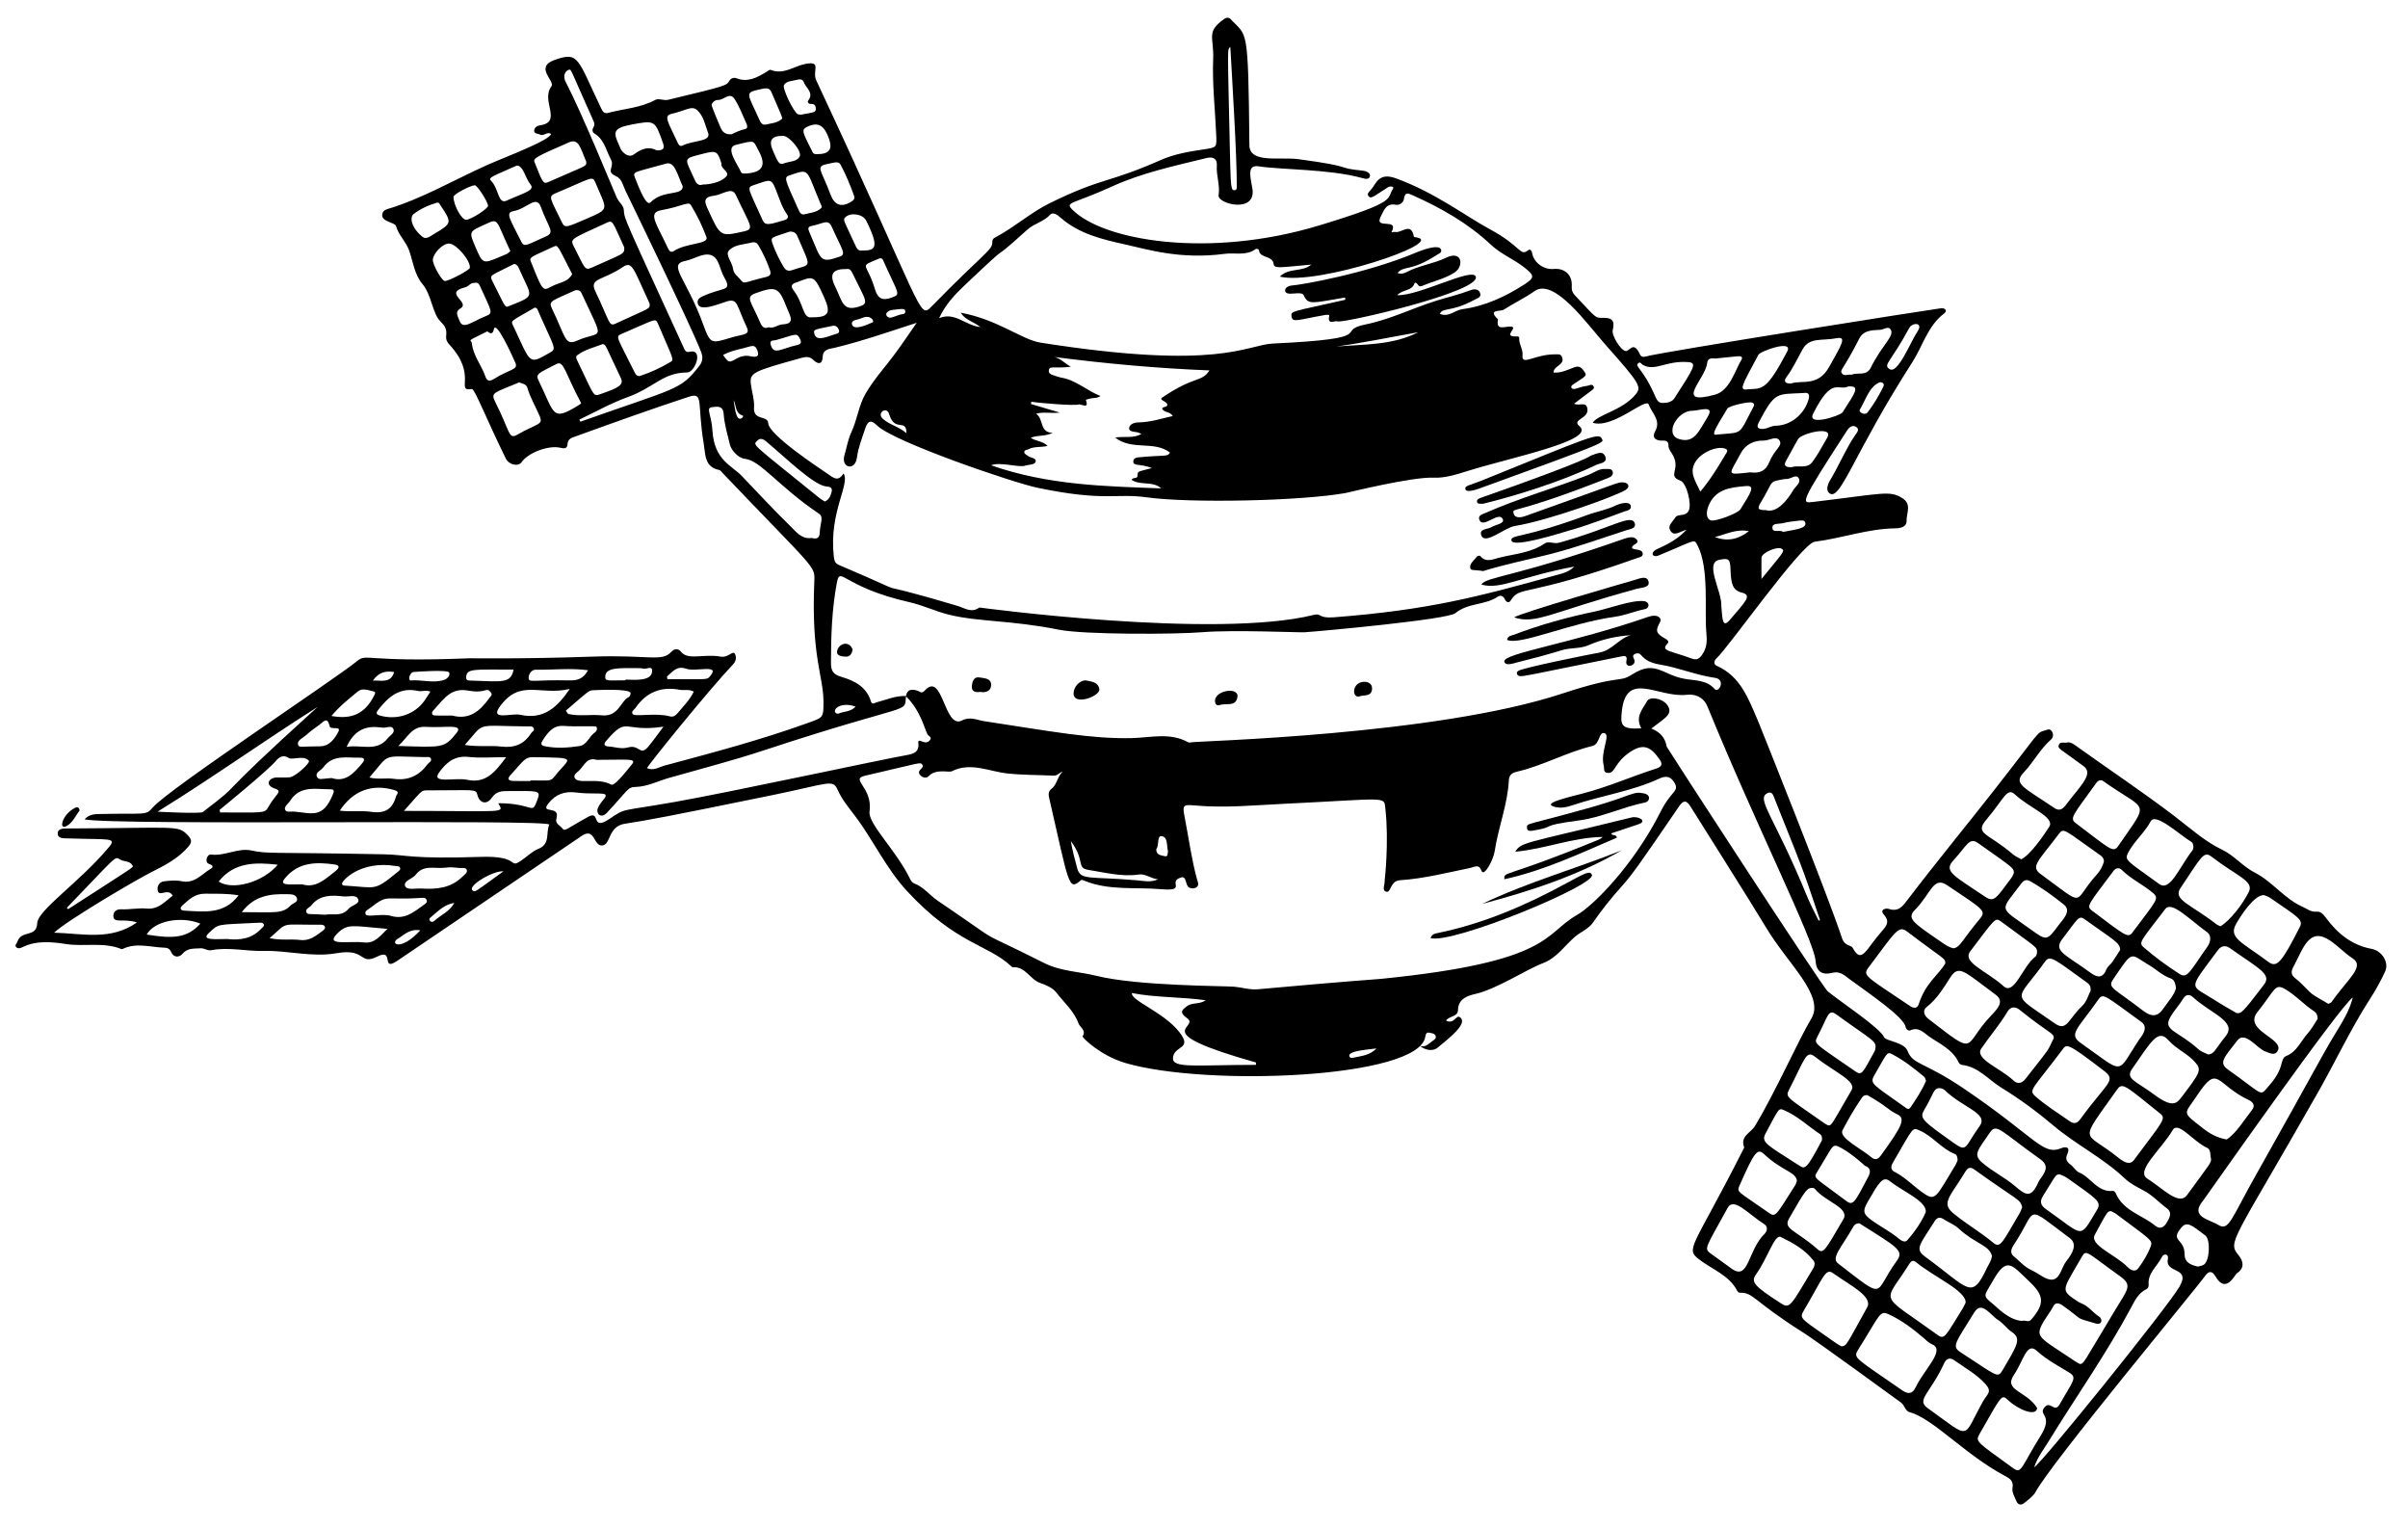 <?xml version="1.0" encoding="utf-8"?>

<!DOCTYPE svg PUBLIC "-//W3C//DTD SVG 1.1//EN" "http://www.w3.org/Graphics/SVG/1.1/DTD/svg11.dtd">
<svg version="1.1" id="Layer_1" xmlns="http://www.w3.org/2000/svg" xmlns:xlink="http://www.w3.org/1999/xlink" x="0px" y="0px"
	 viewBox="0 0 2592 1644" enable-background="new 0 0 2592 1644" xml:space="preserve">
<g>
	<path d="M1211.4,1143.955c-27.038-7.92-46.838-27.584-46.087-28.755c4.231-6.598-2.783-9.41-4.459-14.018
		c-4.82-13.25-15.505-22.185-23.685-32.926c-4.266-5.601-12.212-8.522-17.626-10.485c-11.055-4.008-15.886-17.87-29.169-16.827
		c-0.763,0.06-1.706-0.918-2.414-1.576c-24.652-22.936-58.937-23.435-111.663-80.481c-22.614-24.466-36.16-54.694-55.943-80.81
		c-6.858-9.054-14.146-17.774-18.815-28.356c-5.121-11.606-9.593-6.428-69.732,5.871c-113.388,23.189-133.819,26.997-159.061,30.856
		c-18.41,2.815-15.041,22.223-24.212,23.375c-10.279,1.292-7.685-21.491-23.92-9.228c0,0-197.943,134.026-197.944,134.027
		c-16.715,10.7-1.91-14.571-20.542-5.23c-19.688,9.871-11.719-9.253-43.635-3.619c-26.769,4.724-52.643-3.1-78.873-2.435
		c-18.804,0.477-37.48-4.379-56.264-0.763c-4.118,0.793-7.583-2.373-11.383-2.073c-6.882,0.542-14.055-0.676-19.686,6.045
		c-3.317,3.96-9.501,4.071-11.991-1.853c-1.836-4.367-4.478-4.747-8.244-4.899c-14.763-0.597-29.656-5.627-44.165,1.474
		c-0.282,0.138-0.697,0.266-0.951,0.161c-19.277-7.977-39.825-2.485-59.702-5.48c-15.397-2.32-31.825-4.132-47.013,3.328
		c-2.152,1.057-4.533,1.875-6.454,0.281c-2.537-2.105,0.251-3.924,0.879-5.905c4.28-13.496,20.694-4.034,21.426-20.149
		c0.648-14.256,44.964-43.484,76.947-81.551c9.233-10.989,1.329-8.185-43.319-9.706c-4.669-0.159-11.678,0.514-11.581-5.373
		c0.095-5.752,6.761-5.294,11.806-5.317c116.096-0.526,117.468-3.613,127.692,6.728c5.424,5.486,5.042,8.309,0.841,13.185
		c-10.934,12.693-25.611,20.127-40.065,27.37c-14.264,7.148-88.649,50.555-104.175,64.855c31.39,0.912,60.705,8.848,89.217-10.997
		c-14.249-4.703-25.293,1.395-25.387-6.819c-0.059-5.125,3.588-7.557,8.503-7.335c9.12,0.413,18.355-1.611,27.169-0.793
		c12.872,1.194,19.439-7.341,28.198-13.88c-5.144-9.231-15.445,2.897-16.271-6.461c-0.423-4.79,2.46-8.476,7.173-9.009
		c6.111-0.691,12.587-1.365,18.486-0.093c14.177,3.055,21.944-7.816,31.904-13.666c3.434-2.017,0.718-4.117-2.312-5.009
		c-4.928-1.449-2.131-10.576,2.123-10.025c14.952,1.938,29.105-7.442,43.459-4.387c18.258,3.886,20.068,1.709,142.558,4.128
		c25.666,0.507,27.916,5.246,104.894,2.763c42.41-1.368,29.379,13.014,42.52,4.377c6.499-4.271,12.198-10.327,19.229-13.095
		c12.978-5.109,7.636-17.423,11.568-25.937c2.863-6.2-468.495,1.17-500.294-5.727c5.096-5.486,10.672-5.581,15.925-5.713
		c50.602-1.273,49.601,2.184,57.847-7.309c17.392-20.021,193.925-136.425,219.315-157.027c11.514-9.343,6.272,1.457,121.511-3.293
		c0,0,57.17,0.891,131.612-1.746c62.157-2.202,75.374,6.156,85.778-5.45c2.601-2.902,6.888-4.022,10.184,0.266
		c7.285,9.474,24.765,1.878,42.353,5.141c9.018,1.673,13.355-7.551,15.727-2.676c1.344,2.761,1.554,7.098-1.808,10.65
		c-27.241,28.784-92.374,109.446-92.959,112.059c7.063,3.195,13.313-1.257,19.385-2.888
		c51.483-13.828,103.039-27.422,153.265-45.563c17.135-6.189,17.402-5.452,17.309-23.437c-0.142-27.383-13.299-48.088-9.885-128.955
		c0.735-17.41,2.169-11.086-98.726-116.796c-1.109-1.162-2.19-2.954-3.522-3.208c-16.049-3.057-14.847-16.849-16.71-27.914
		c-7.481-44.425,0.581-56.366-16.39-50.799c-40.742,13.364-81.061,27.898-121.377,42.459c-4.368,1.578-8.583,2.504-8.902,8.631
		c-0.282,5.412-4.596,4.387-8.181,3.599c-12.55-2.756-34.248,5.445-41.339,15.67c-3.431,4.947-13.55,2.88-16.892-3.943
		c-21.268-43.414-33.667-75.412-36.537-74.906c-18.35,3.232,6.593-14.627-24.351-47.936c-8.265-8.897,2.965-12.721-9.463-24.737
		c-8.593-8.308-9.586-28.634-19.275-40.125c-8.702-10.32-10.171-23.761-14.331-35.94c-3.319-9.716-11.379-16.536-14.195-26.53
		c-1.16-4.115-15.409-4.458-14.927-12.106c0.215-3.407,2.48-5.276,5.464-6.168c37.612-11.238,71.409-31.247,106.941-47.194
		c17.414-7.816,69.162-27.151,69.282-33.806c-4.17-2.755-7.904,2.944-11.888,0.738c-2.298-1.273-6.754-0.597-6.164-4.692
		c0.417-2.896,3.134-4.799,6.365-5.264c24.458-3.517,0.304-26.374,12.17-41.893c4.306-5.632-18.628-20.526,3.265-28.364
		c26.508-9.49,24.506-1.822,50.362,52.202c1.472,3.076,3.042,5.844,7.323,4.712c16.989-4.491,34.974-5.35,50.834-13.953
		c3.968-2.152,8.522,1.157,14.361-0.25c62.23-14.998,62.132-15.018,65.28-20.245c1.491-2.475,4.508-4.068,7.694-2.827
		c12.065,4.699,21.974-0.609,31.81-6.545c1.636-0.987,3.872-2.927,5.033-2.457c13.893,5.622,25.101-4.077,37.52-6.441
		c18.038-3.434,6.817,7.544,11.584,17.73c116.055,248,110.278,257.453,123.888,243.545c58.458-59.738,65.74-60.561,65.611-69.635
		c-0.054-3.798,2.794-4.714,5.366-6.118c19.716-10.757,36.65-25.984,56.87-35.854c57.893-28.261,60.885-20.522,119.784-46.499
		c14.234-6.278,29.97-8.839,45.454-11.164c14.586-2.19,14.1-1.999,13.512-16.294c-1.112-27.015-4.334-53.937-3.23-81.067
		c0.962-23.626-8.105-29.022,12.191-43.234c2.019-1.414,4.792-1.528,6.413,0.226c18.071,19.559,19.103,5.233,20.385,135.875
		c0.195,19.946,32.413,12.297,52.937,15.044c63.756,8.532,37.584,9.235,69.029,12.317c3.565,0.349,8.441,2.322,7.813,5.874
		c-0.791,4.476-6.19,2.71-9.087,1.91c-34.098-9.412-87.42-8.795-110.414-12.395c-12.047-1.886-10.003,8.519-7.195,23.031
		c5.486,28.344-37.794,17.564-36.235,7.975c1.755-10.801-2.687-21.179-1.896-31.963c0.56-7.638-4.434-9.642-10.984-8.032
		c-34.614,8.513-69.723,15.929-102.215,30.807c-40.251,18.431-50.464,16.381-42.874,24.211
		c33.083,34.132,147.428,53.589,266.4,17.51c85.649-25.974,71.871-28.128,79.277-39.459c1.58-2.418-2.877-3.099-5.265-1.64
		c-13.49,8.242-18.009,13.375-21.009,9.74c-2.108-2.554,0.553-4.889,2.236-6.688c6.114-6.533,8.148-19.554,27.319-12.569
		c42.263,15.398,75.562,41.059,101.194,54.849c34.635,18.633,31.808,29.789,41.332,22.277c1.777-1.402,3.63,0.877,4.12,3.69
		c1.739,9.971,12.562,17.685,22.89,16.677c12.194-1.19,20.523,6.637,19.6,18.906c-0.304,4.039,1.018,6.966,3.582,9.662
		c23.118,24.303,21.208,24.232,30.142,24.024c10.102-0.234,12.797,3.477,10.41,13.25c-1.347,5.516,8.2,21.29,13.685,22.452
		c4.381,0.928,8.48-11.729,15.421,3.261c1.366,2.95,3.391,3.505,6.351,2.666c18.183-5.15,307.797-50.762,317.833-51.928
		c4.552-0.529,7.279,2.712,3.558,5.514c-17.869,13.453-23.072,34.994-34.361,52.551c-62.119,96.614-76.994,148.519-88.638,141.376
		c-5.331-3.27-2.258-10.381,0.529-15.036c9.382-15.669,16.271-32.708,26.584-47.863c1.656-2.433,5.047-5.889,1.483-8.57
		c-3.775-2.839-7.609-0.419-9.927,3.149c-52.546,80.865-49.448,78.811-36.565,77.269c74.967-8.973,81.687-12.457,95.229-4.415
		c11.189,6.644,4.88,16.285,5.15,24.457c0.23,6.96-6.492,8.332-12.251,8.403c-29.615,0.366-57.547,10.749-86.61,14.376
		c-14.196,1.771-92.593,113.464-105.762,125.52c-2.495,2.284-3.807,6.211,0.47,8.131c25.222,11.32,33.618,34.752,43.602,57.803
		c2.548,5.884,75.583,188.424,90.927,234.922c3.088,9.357,9.767,7.271,11.659,10.79c9.59,17.85,13.955,1.727,31.129-17.805
		c5.037-5.728,9.252-10.282,2.186-18.252c-4.561-5.144,2.139-7.072,5.485-5.948c10.734,3.604,15.294-3.356,20.518-10.212
		c30.412-39.911,62.347-78.623,93.288-118.106c48.131-61.419,45.209-61.315,53.837-63.612c2.697-0.718,5.641-2.681,7.857,0.844
		c2.037,3.24,1.523,6.705-1.068,8.983c-11.644,10.237-18.701,24.217-29.205,35.294c-11.777,12.42,0.077,15.851,33.081,38.309
		c4.956,3.372,8.74,1.287,11.782-2.716c16.729-22.016,30.738-34.097,19.507-42.46c-25.755-19.177-28.048-18.497-26.598-22.792
		c1.344-3.984,5.747-1.865,8.715-2.574c2.902-0.693,5.682,0.631,8.193,2.434c35.466,25.464,71.828,49.658,106.647,76.054
		c17.009,12.894,32.756,27.534,52.404,36.947c12.898,6.179,22.15,18.051,35.107,24.634c18.824,9.564,31.46,27.85,51.122,36.614
		c4.99,2.224,8.986,5.84,15.076,5.305c4.598-0.404,7.46,2.85,10.147,6.505c12.476,16.969,28.084,29.695,49.384,33.587
		c10.746,1.964,19.015,14.396,14.46,24.326c-4.606,10.042-10.035,19.804-16.022,29.096c-21.048,32.663-37.432,67.896-56.594,101.589
		c-92.024,161.803-97.246,159.769-85.137,174.666c4.863,5.983,7.068,13.631-1.789,19.382c-2.299,1.493-11.747,22.855-22.964,3.55
		c-3.684-6.341-7.319-6.485-11.759-0.095c-8.855,12.745-164.58,199.876-181.938,231.769c-2.653,4.874-7.954,8.437-12.41,12.156
		c-2.993,2.498-6.528,1.91-8.133-1.792c-2.01-4.635-5.178-9.972-4.369-14.365c1.506-8.174-3.533-10.683-8.577-13.368
		c-42.054-22.387-77.319-61.77-101.838-68.194c-5.279-1.383-5.585-7.653-9.664-10.54c-1-0.708-90.063-65.718-104.675-74.948
		c-56.337-35.585-53.438-43.498-69.13-43.233c-0.753,0.013-1.844-0.934-2.24-1.71c-8.734-17.061-26.81-23.154-40.806-33.812
		c-16.055-12.226-7.267-11.088,48.167-120.701c-4.833-12.193,6.915-15.593,11.497-23.106c21.297-34.915,47.227-93.38,60.648-115.523
		c15.167-25.022-25.655-59.1-49.342-99.271c-11.203-19-80.106-128.237-80.735-129.251c-4.322-6.96-7.719-6.586-12.036-0.269
		c-43.953,64.305-50.584,73.705-62.561,87.062c-10.749,11.987-20.892,24.653-30.021,37.906c-5.172,7.509-13.297,10.197-19.641,15.64
		c-11.165,9.58-19.628,22.707-34.006,28.204c-19.525,7.465-49.577,27.856-73.441,33.382c-7.413,1.716-18.326,4.809-18.477,17.335
		c-0.089,7.348-9.236,6.067-12.861,11.224c9.166,4.76,10.719-7.331,15.444-3.234c8.337,7.228-14.474,23.86-24.388,32.349
		c-4.977,4.262-13.207,3.021-19.261-1.861c6.048,2.092,9.596-2.423,13.696-5.273c1.766-1.227,4.19-2.747,3.366-5.283
		c-0.904-2.78-3.981-3.002-6.442-3.578c-3.588-0.84-4.294,1.55-4.742,4.39C1527.181,1160.457,1299.121,1169.65,1211.4,1143.955z
		 M975.286,749.081c-2.505,20.025,10.863,4.425-153.276,58.478c-33.621,11.072-67.974,19.929-102.042,29.627
		c-11.861,3.376-23.099,9.322-35.674,9.676c-9.034,0.254-7.707,2.926-30.975,27.792c-6.83,7.299-13.233,0.267-8.795-7.077
		c5.039-8.341,8.459-9.476,7.221-12.218c-1.181-2.616-15.845-0.424-31.569-2.502c-12.481-1.65-22.256,1.946-29.994,11.894
		c-9.106,11.706,13.146,1.457,8.769,15.946c-1.722,5.702,3.809,7.543,6.316,10.734c2.982,3.796,3.403,1.06,27.933-12.444
		c13.616-7.496,2.553,15.835,22.482,2.502c18.782-12.566,10.665-7.815,71.606-18.634c61.155-10.857,217.23-44.636,248.658-50.248
		c6.642-1.186,13.67-2.871,12.569-12.571c-0.879-7.746,7.127,3.347,12.472-3.493c2.596-3.322-1.304-4.167-2.509-6.138
		c-3.077-5.033-7.04-25.125-23.331-41.147c1.329-7.916,6.536-7.739,12.489-5.971c2.475,0.735,4.301,3.731,7.537,0.107
		c19.932-22.325,20.805,42.083,40.438,31.909c8.678-4.496,15.874-0.399,23.546,0.765c72.533,11.005,115.803,19.343,159.6,18.236
		c19.85-0.502,40.791-6.256,60.083,4.448c0.991,0.55,2.591,0.343,3.819,0.077c6.491-1.404,262.367-7.416,398.727-52.361
		c65.841-21.701,60.036-10.829,75.942-20.917c24.467-15.517,31.86,0.648,55.965,4.975c11.238,2.018,23.675,1.066,32.345,10.928
		c4.473,5.088,12.495-10.329,0.335-12.001c-20.133-2.769-38.904-10.953-58.924-14.214c-22.75-3.706-18.417-14.697-26.72-11.677
		c-3.795,1.38-2.194,3.722-1.207,6.283c2.69,6.98-10.276,10.164-8.411,1.29c1.35-6.422-2.751-5.262-6.421-4.52
		c-107.95,21.831-101.938,20.944-108.104,21.013c-2.834,0.032-5.275-3.964-1.513-5.875c7.07-3.591,74.591-17.239,86.723-19.406
		c14.141-2.526,21.165-15.375,34.157-18.8c-16.081,1.102-31.286,4.527-45.664,10.814c-9.222,4.033-19.297,2.44-28.735,5.369
		c-15.798,4.903-31.831,9.093-47.889,13.083c-4.724,1.174-12.723,4.346-13.986-0.819c-2.132-8.723,72.513-19.499,154.69-48.093
		c10.582-3.682,15.268,1.427,12.89,5.672c-5.262,9.391-4.371,12.145,5.679,17.697c2.38,1.314,4.343,3.194,2.481,5.165
		c-7.746,8.198,1.587,7.35,25.937,16.242c5.086,1.857,7.805,0.724,11.178-3.988c5.667-7.918,5.357-15.67,4.534-24.779
		c-2.108-23.342,3.413-68.626-9.607-93.343c-3.823-7.258-2.379-4.888-42.056,11.361c-5.84,2.392-8.624-2.468-3.266-5.943
		c4.164-2.7,20.721-7.728,33.635-21.974c-7.522,2.286-13.644,7.859-17.579,0.752c-3.011-5.437,2.891-9.397,5.422-13.671
		c2.818-4.758,10.518-0.603,14.335-7.077c3.846-6.523-1.844-30.244-8.834-32.806c-15.119-5.543,1.985-12.12-9.274-29.501
		c-1.608-2.483-3.396-4.696-3.465-7.88c-0.091-4.229-1.478-5.856-6.618-5.645c-5.416,0.223-12.182-1.922-7.712-10.029
		c6.578-11.929-3.661-19.497-6.95-28.774c-2.91-8.208-38.095,26.233-60.264,19.645c4.732-8.605,31.303-13.06,45.686-29.99
		c7.255-8.54,6.182-11.11-32.167-54.257c-18.899-21.263-54.982-72.311-76.091-57.493c-10.601,7.441-22.44,13.096-33.397,20.068
		c-3.319,2.112-17.784-0.808-5.973,10.382c-2.373,11.516,5.621,8.191,11.337,7.785c14.167-1.008-8.09,10.805,7.742,10.55
		c1.588-0.026,3.833-0.346,3.71,1.899c-0.353,6.461,4.243,12.129,3.588,18.134c-1.364,12.502,12.882-1.073,35.487-0.751
		c3.021,0.043,5.603-0.751,7.107,3.099c3.322,8.499-9.707,9.292-9.165,16.556c8.236,0.528,15.384-3.167,22.477-5.773
		c6.432-2.364,8.725,2.169,11.007,5.264c3.236,4.387-0.932,5.278-12.633,13.335c-3.9,2.685-1.059,5.439,2.175,4.694
		c4.11-0.948,8.105-2.783,12.237-3.109c2.53-0.199,6.406-3.025,7.828,0.592c1.189,3.024,0.986,1.399-21.01,18.453
		c5.478,2.808,12.274-2.442,14.089,4.362c3.221,12.073-17.534,12.213-8.336,19.796c18.493,15.244-72.139,33.275-119.782,48.07
		c-12.056,3.744-24.879,7.987-37.129,7.395c-23.054-1.114-92.406,16.066-94.568,16.457c-47.565,8.611-167.019,11.24-214.691,4.637
		c-32.993-4.57-45.038,4.823-117.288-10.259c-25.94-5.415-154.815-49.307-172.853-67.227c-5.962-5.922-9.594-5.149-12.266,2.865
		c-3.506,10.512-7.686,20.77-9.157,31.911c-1.985,15.029-17.607,11.147-13.378-2.833c2.451-8.101,3.724-16.729,7.297-24.282
		c6.396-13.52,7.854-28.79,15.403-41.753c8.726-14.984,20.408-27.834,30.742-41.66c7.98-10.677,15.361-21.801,24.275-34.537
		c-31.064,10.069-59.329,19.911-88.492,26.94c-4.478,1.079-12.315,1.053-12.678,9.534c-0.383,8.944-5.313,8.099-10.068,3.535
		c-4.023-3.861-7.907-3.587-12.531-2.303c-52.453,14.561-56.295,15.913-54.711,28.415c1.063,8.398,3.955,17.007,3.393,24.989
		c-1.036,14.708,14.933,8.147,15.278,16.974c0.48,12.266,53.306,47.235,63.586,54.201c6.684,4.529,11.413,9.368,17.49-0.171
		c7.456,11.343-15.839,41.386-10.517,89.243c0.505,4.537,1.388,7.502,5.362,9.194c99.064,42.169,11.572,9.476,127.822,44.125
		c7.895,2.353,15.068,7.991,23.518,1.727c0,0,253.807,34.282,359.987,7.937c8.928-2.215,3.812,3.982,21.913,2.575
		c102.163-7.937,154.804-22.065,236.646-44.722c7.547-2.089,15.828-3.626,21.829-9.843c-58.427,10.879-79.164,25.214-100.019,19.35
		c5.027-8.521,34.027-7.333,153.718-49.29c4.934-1.729,10.547-2.991,13.645,1.057c3.337,4.36-5.348,4.581-5.254,8.78
		c1.529,2.739,11.628,0.36,11.6,6.544c-0.014,3.101-3.524,3.494-5.883,4.332c-123.436,43.879-125.494,28.847-136.408,45.957
		c-1.687,2.644-4.609,1.746-6.055-1.434c-1.666-3.664-4.616-4.99-7.938-2.763c-13.748,9.22-31.9,6.344-45.396,17.585
		c-8.196,6.827-141.222,19.064-162.326,20.58c-4.883,0.351-77.18-2.807-109.816-0.102c-29.649,2.458-127.92,2.744-154.978-2.734
		c-50.088-10.141-86.415-8.324-117.744-16.035c-14.6-3.593-28.264-10.233-42.739-13.508c-72.7-16.451-74.549-40.313-78.263-20.447
		c-5.305,28.376-6.216,57.009-6.254,85.761c-0.011,8.321,2.193,12.405,11.117,15.006c13.903,4.052,27.123,10.569,31.928,26.539
		c1.202,3.996,4.375,1.303,6.583,0.74C954.412,753.032,964.316,748.426,975.286,749.081z M1143.862,830.319
		c-3.809,1.218-5.444,4.569-9.823,4.374c-16.576-0.738-33.103-0.573-49.737-2.348c-19.748-2.106-39.494-12.568-59.822-2.318
		c-3.199,1.613-17.143-3.207-24.895,5.305c-2.115,2.322-6.141,1.865-8.781-0.871c-5.51-5.712,5.147-7.592,1.897-11.622
		c-2.385-2.958-0.114-2.206-61.482,11.931c-16.808,3.872,8.528,12.43,4.762,38.591c-1.86,12.924,28.991,42.199,43.392,72.086
		c0.953,1.978,2.502,4.423,4.342,5.094c10.487,3.823,17.013,12.926,25.875,18.928c81.169,54.966,29.831,24.347,114.378,66.881
		c17.966,9.038,37.74,9.198,56.394,13.81c44.385,10.976,136.361,10.711,148.291,11.706c8.423,0.702,16.587,3.516,25.164,2.744
		c97.834-8.815,132.128-11.155,132.128-11.155c185.062-18.394,175.663-48.512,211.379-68.697
		c17.634-9.966,61.171-53.615,90.31-111.511c11.769-23.384,21.022-21.271,14.113-31.986c-4.174-6.472-9.763-6.112-15.409-3.492
		c-30.272,14.05-63.474,18.473-94.757,29.154c-5.685,1.941-11.382,2.904-17.303,1.558c-16.356-3.719,12.141-10.016,30.581-14.872
		c26.528-6.985,51.635-18.11,77.7-26.431c4.861-1.552,7.836-4.073,4.339-9.173c-9.47-13.809-17.517-19.766-34.578-7.072
		c-15.453,11.497-13.671,21.83-22.137,20.767c-4.695-0.589-3.139-5.016-3.906-7.882c-3.905-14.575,7.496-32.568,0.976-34.77
		c-6.533-2.207-4.777,11.7-13.135,13.717c-27.983,6.753-53.334,21.229-81.389,27.718c-5.124,1.185-8.292,3.579-8.562,8.991
		c-1.306,26.186-11.342,50.627-15.225,76.301c-1.557,10.293-11.699,28.308-14.193,21.377c-2.811-7.811-7.555-4.069-11.871-3.19
		c-25.131,5.118-50.029,11.578-75.75,13.273c-11.525,0.76-9.329,14.688-15.516,12.18c-4.224-1.712-0.788-7.555-1.183-11.545
		c0,0,4.912-41.082,0.763-77.967c-1.506-13.387,3.059-10.29-108.732-4.916c-31.747,1.526-63.452,4.665-95.295,1.894
		c-14.033-1.221-14.589-0.93-11.832,13.208c4.286,21.982,7.167,44.248,13.098,65.915c0.772,2.819,2.877,6.634-0.643,8.944
		c-2.04,1.339-5.085,1.458-7.577,0.262c-4.661-2.237-2.527-12.816-8.796-10.959c-15.553,4.606,7.704,15.184-22.167,12.625
		c-27.718-2.375-56.188,1.823-82.898-9.454c-0.832-0.351-2.257-0.725-2.721-0.315c-13.821,12.234-12.675,5.231-34.43-89.003
		c-0.731-3.165-0.632-6.677,2.403-8.969C1137.97,844.322,1138.106,835.55,1143.862,830.319z M1034.155,336.507
		c40.2,7.472,65.639,29.041,85.982,32.243c193.394,30.441,221.329,2.32,250.131,0.958c117.704-5.568,64.58-13.493,99.817-20.613
		c26.655-5.386,50.926-17.769,76.721-25.701c12.064-3.71,24.422-6.616,36.265-11.162c3.628-1.393,8.465-1.52,10.126,3.076
		c1.67,4.624-2.823,5.571-5.967,7.27c-25.843,13.969-34.101,7.779-37.316,15.141c9.375,4.123,16.048-3.925,24.262-5.021
		c24.244-3.236,46.041-13.373,66.453-26.477c11.55-7.415,11.232-9.592,0.597-18.068c-11.49-9.158-25.476-14.542-36.278-24.694
		c-24.652-23.17-53.591-39.614-84.261-53.286c-4.313-1.922-8.466-4.116-9.458,3.808c-0.52,4.148-4.79,7.14-8.756,6.367
		c-10.408-2.028-12.69,5.976-16.008,12.237c-8.295,15.653,20.064,0.587,11.355,17.363c1.835-0.144,3.148-0.522,4.346-0.296
		c6.661,1.257,16.9-11.141,19.759,5.09c0.066,0.377,1.766,0.521,2.719,0.675c33.104,5.362-106.592,52.143-147.009,42.256
		c9.997-10.014,23.983-4.49,33.854-12.945c-35.917,3.263-39.824,4.655-40.627-1.078c-1.199-8.562-14.801-5.932-15.563-13.841
		c-0.183-1.897-2.67-2.552-3.907-1.653c-10.221,7.431-22.203,3.545-33.261,5.023c-47.679,6.37-83.432-4.919-106.6-10.035
		c-25.272-5.58-49.859-11.358-69.988-28.981c-2.924-2.56-7.863-6.696-11.265-2.978c-6.883,7.521-17.055,9.301-24.3,15.846
		c-50.888,45.972-4.749,0.541-68.335,60.654c-10.023,9.476-19.942,20.095-26.775,34.694c17.377-7.137,28.299,8.119,44.531,9.567
		C1047.523,345.905,1038.783,344.302,1034.155,336.507z M1766.722,783.703c-6.908-12.396,1.485-20.716,6.313-29.298
		c2.928-5.206,15.864-2.836,20.914,3.371c8.336,10.245-1.307,14.524-16.487,26.294c9.565,3.66,15.033,9.873,16.547,19.417
		c0.159,1,167.201,258.267,173.458,263.391c14.236,11.659,56.135,39.195,60.613,49.344c1.857,4.209,21.581,5.28,25.183,14.629
		c5.896,15.299,17.14,11.243,60.137,40.294c77.879,52.621,85.216,72.809,105.317,64.503c5.305-2.192,9.957-1.038,6.626,6.19
		c-2.498,5.417-0.764,8.367,3.459,11.507c3.358,2.497,5.651,6.956,9.28,8.462c12.854,5.333,19.719,21.672,36.455,19.776
		c0.85-0.096,2.345,1.299,2.773,2.321c8.058,19.247,28.462,23.531,42.718,35.236c4.884,4.01,9.24,1.719,12.163-3.224
		c3.039-5.138,6.563-10.893,0.138-15.656c-8.35-6.19-15.356-14.044-24.745-18.988c-7.157-3.769-14.683-7.609-20.463-13.087
		c-23.302-22.085-52.329-36.276-76.752-56.878c-17.617-14.861-36.365-28.712-56.004-40.734
		c-13.909-8.515-24.828-22.667-42.629-24.569c-1.299-0.139-2.958-1.62-3.556-2.896c-6.535-13.968-20.346-19.688-31.87-27.811
		c-5.689-4.01-11.198-10.601-20.082-6.455c-2.017,0.941-4.658-1.415-5.021-3.732c-1.656-10.604-40.746-36.948-60.239-51.356
		c-5.132-3.794-10.301-8.983-18.305-6.921c-11.476,2.956-17.666-1.331-18.393-13.056c-1.322-21.301-64.866-147.36-116.3-273.378
		c-4.334-10.618-13.805-13.706-21.96-12.726c-31.328,3.765-65.701-27.305-70.342,18.404
		C1744.294,779.603,1744.589,785.482,1766.722,783.703z M1301.896,398.615c-56.349-2.237-111.663-7.285-166.927-14.422
		c7.019,1.724,11.607,7.215,17.741,10.493c-17.829,2.163-22.866-1.44-23.684,3.607c-0.561,3.463,1.851,4.538,4.442,5.374
		c3.104,1.002,6.18,2.246,9.37,2.805c15.555,2.726,26.889,13.815,41.725,19.692c-4.991,3.382-5.989,0.714-15.773,4.092
		c4.067,10.848-5.386,4.041-7.732,5.029c-3.793,1.597-42.46-1.456-50.879-2.975c-0.157,0.824-0.313,1.647-0.47,2.471
		c9.634,2.855,19.268,5.709,31.045,9.199c-9.711,1.196-17.383-1.137-25.533,1.277c8.653,5.566,3.298,20.167,17.832,20.536
		c-8.102,4.124-15.829,2.172-23.586,5.341c6.161,4.011,13.068,3.372,18.175,8.755c-7.345,1.729-14.405,0.276-20.583,3.578
		c-1.623,0.867-4.27,0.531-4.495,2.876c-0.213,2.219,2.289,2.892,3.704,4.166c2.741,2.467,9.465,1.934,8.505,6.16
		c-0.871,3.834-7.21,3.097-11.107,4.45c-6.825,2.371-27.04-4.404-36.848-0.41c60.854,21.334,122.055,22.656,183.144,24.862
		c-9.31-8.358-22.2-2.713-31.914-9.182c1.415-3.198,5.993-0.701,6.361-4.134c0.6-5.602-1.233-4.08,15.505-8.542
		c-12.419-5.043-20.345-1.659-20.014-7.234c0.167-2.81,2.448-3.988,4.698-4.214c30.462-3.056,31.573-0.191,34.788-5.203
		c-16.998-13.236-40.6-1.793-59.108-16.182c10.446-1.679,19.398,1.257,28.396-3.935c-2.26-0.916-3.346-1.605-4.511-1.783
		c-3.528-0.541-8.959-0.596-8.747-4.334c0.234-4.123,5.108-6.164,9.754-6.251c14.186-0.266,25.639-4.378,37.25-6.877
		c-2.983-5.115-9.325-3.37-11.511-7.891c1.095-2.772,5.282-1.188,5.608-4.164c-0.191-4.097-9.822-4.892-5.371-7.911
		C1286.27,403.906,1293.068,411.971,1301.896,398.615z M2532.58,1073.405c-13.949,9.1-160.039,217.353-160.991,218.476
		c-15.038,17.727,6.453,20.255,16.446,26.453c11.049,6.853,14.108-7.375,38.69-51.012c65.477-116.229,70.339-127.442,86.837-154.729
		C2521.035,1100.233,2529.026,1087.941,2532.58,1073.405z M2192.802,1515.24c-0.819,9.577-19.854,2.214-31.39-8.57
		c-7.227-6.755-6.77-4.973-30.731,36.726c-4.725,8.223-2.456,8.416,36.658,36.83c8.851,6.43,8.696-2.429,29.067-34.823
		c14.909-23.709-3.846-22.068,4.844-31.463c6.001-6.488,10.372,7.007,15.847-2.716c14.212-25.237,19.352-28.552,10.188-34.155
		c-11.915-7.284-24.335-13.791-34.791-23.331c-10.995-10.032-14.243,10.481-24.584,25.673
		C2156.099,1496.763,2181.055,1496.361,2192.802,1515.24z M2238.773,1467.893c4.633-0.628,2.319,1.165,37.206-56.758
		c14.609-24.255,19.869-27.858,5.787-37.915c-35.319-25.223-36.032-29.217-40.814-20.771c-18.692,33.02-23.498,35.136-9.317,44.821
		c2.955,2.019,5.909,4.251,9.196,5.531c7.589,2.956,12.002,9.936,18.656,14.038c3.9,2.404,3.595,9.6-3.924,7.365
		c-24.167-7.186-11.098-2.198-35.402-19.366c-3.456-2.442-7.53-3.82-9.999,0.988c-3.729,7.26-9.223,13.32-12.794,20.774
		c-6.274,13.096,0.865,14.442,36.648,38.556C2235.622,1466.238,2237.377,1467.097,2238.773,1467.893z M623.614,451.577
		c0.386,0.743,0.771,1.485,1.157,2.228c104.365-37.003,107.112-33.434,127.78-59.776c4.474-5.702,4.061-10.29,1.843-16.022
		c-10.92-28.22-79.239-168.916-81.047-172.587c-2.772-5.627-3.712-12.95-10.409-15.903c-11.523-5.081-0.752-9.391-5.502-18.223
		c-5.138-9.554-6.966-21.161-17.382-27.468c-2.478-1.5-2.939-4.241-1.229-6.885c1.392-2.153,1.159-4.168,0.139-6.444
		c-26.181-58.477-23.812-55.673-26.364-55.433c-2.851,0.268-7.676,5.442-3.717,13.031c17.42,33.391,50.558,114.492,54.948,124.433
		c2.171,4.915,7.379,8.652,7.645,13.222c0.598,10.286-0.185,7.157,63.871,147.101c1.341,2.929,2.512,6.876,6.66,5.798
		c15.711-4.081,6.522,22.14-2.388,22.184c-26.282,0.132-35.072,16.105-64.208,26.612
		C657.566,433.88,640.812,443.344,623.614,451.577z M2494.769,1096.361c-0.12-4.206-1.478-6.553-3.698-7.981
		c-11.242-7.23-20.066-17.568-31.823-24.217c-10.716-6.06-10.474,1.406-29.281,24.941c-15.925,19.927,29.586,28.536,21.699,41.967
		c-3.243,5.523-8.764,2.025-13.203,0.483c-8.933-3.102-21.834-22.672-30.21-11.766c-13.914,18.116-20.572,23.764-10.006,31.253
		c34.944,24.768,34.532,28.432,40.508,21.604c7.118-8.133,14.175-16.217,16.892-27.085c0.876-3.507,1.851-7.805,5.173-9.1
		c11.636-4.538,15.732-15.991,23.174-24.295C2488.459,1107.18,2491.638,1101.042,2494.769,1096.361z M2189.587,1578.984
		c7.162-3.159,142.338-170.494,156.29-194.107c13.087-22.149-15.889-13.702-12.345-30.154c1.136-5.276-4.429-6.116-6.304-2.243
		c-4.845,10.007-15.529,17.225-14.416,30.101c0.177,2.049-0.632,3.942-2.595,4.886c-8.561,4.117-12.431,12.512-16.429,19.973
		c-26.498,49.455-58.876,95.251-88.169,142.958C2200.089,1559.404,2193.398,1567.736,2189.587,1578.984z M2079.603,1446.631
		c-3.768-1.536-6.293-4.495-9.271-7.021c-11.355-9.631-23.071-18.639-36.793-24.993c-10.491-4.859-9.121-0.698-33.488,38.041
		c-5.683,9.034-2.597,8.681,47.823,43.767c5.904,4.108,10.751,3.75,14.17-3.451
		C2071.447,1473.17,2094.583,1452.734,2079.603,1446.631z M2093.935,1036.894c0.182-6.089-1.764-4.38-40.857-34.226
		c-9.383-7.164-11.792-1.543-41.458,38.06c-6.997,9.34-4.503,9.002,44.909,42.274c3.377,2.274,7.361,2.223,8.792-2.294
		C2072.545,1057.913,2086.694,1049.031,2093.935,1036.894z M2265.096,1152.643c-40.212-30.84-40.354-29.363-44.962-23.224
		c-32.278,43.007-37.023,43.428-29.216,50.359c11.476,10.189,24.573,18.114,37.039,26.915c4.52,3.191,8.052,2.217,11.448-2.475
		C2267.51,1165.4,2278.66,1163.044,2265.096,1152.643z M873.874,578.933c5.301,1.498,8.294,0.242,8.501-5.778
		c0.357-10.394,4.682-16.632-0.803-20.32c-43.118-28.992-63.21-57.554-79.686-59.061c-7.308-0.668-14.862-9.61-16.189-15.166
		c-2.583-10.817-5.945-21.883-6.726-33.077c-0.682-9.77-7.746-7.853-12.415-7.352c-7.315,0.785-0.742,7.147,0.387,25.778
		c1.879,31.021,20.997,37.328,31.051,47.759c17.391,18.043,34.306,36.572,52.276,54.015
		C856.66,571.934,862.765,580.677,873.874,578.933z M2297.077,1248.29c30.427-40.945,34.979-44.469,28.426-49.715
		c-38.194-30.577-40.804-34.353-46.877-25.743c-42.221,59.861-36.004,42.677,1.469,72.936
		C2286.039,1250.568,2292.515,1254.428,2297.077,1248.29z M2176.735,1299.103c-2.661-9.363-3.526-6.019-51.519-40.517
		c-4.067-2.923-6.832-2.344-9.491,2.026c-16.553,27.191-26.496,33.937-13.385,44.884c13.738,11.47,29.337,20.303,43.03,31.768
		c8.051,6.74,10.118-0.446,28.692-31.833C2175.195,1303.517,2175.823,1301.303,2176.735,1299.103z M2148.268,1070.545
		c-33.772-24.791-39.603-33.307-49.149-18.372c-7.257,11.354-14.235,22.984-25.281,31.574c-4.75,3.694-2.605,9.203,1.644,12.485
		c54.44,42.067,36.306,29.683,67.667-3.23C2150.041,1085.769,2158.012,1077.698,2148.268,1070.545z M2115.856,1401.714
		c0.202-12.806-32.698-26.659-53.416-43.378c-3.007-2.426-5.035-1.673-7.046,1.538c-28.237,45.088-34.576,29.801,30.617,76.996
		c7.202,5.213,8.658,0.21,26.478-28.464C2114.007,1405.963,2115.093,1403.252,2115.856,1401.714z M2210.716,1117.227
		c0.168-5.878-4.414-4.414-36.561-30.342c-5.609-4.524-10.313-3.138-13.221,1.747c-8.356,14.039-19.072,26.329-28.252,39.737
		c-7.675,11.211,21.045,21.387,34.395,34.236c4.828,4.647,9.518,3.114,13.359-1.773
		C2210.652,1122.393,2202.648,1132.816,2210.716,1117.227z M2390.06,996.829c10.674-6.209,24.556-24.605,30.645-37.133
		c5.66-11.647-12.78-16.671-40.024-37.678c-8.781-6.772-11.001,0.072-33.695,33.834c-8.322,12.38,11.006,17.269,38.584,38.62
		C2386.816,995.437,2388.397,995.972,2390.06,996.829z M2305.042,1099.801c-39.958-28.855-41.123-31.625-46.436-24.013
		c-21.676,31.054-32.484,37.045-19.107,46.463c48.789,34.349,37.943,34.477,63.257-3.736
		C2304.164,1116.39,2313.737,1106.08,2305.042,1099.801z M1982.319,1448.882c5.794-0.887,4.783-1.119,27.521-41.976
		c6.577-11.818-18.941-23.945-36.598-36.7c-8.324-6.013-10.273,3.988-31.911,40.742c-5.102,8.667-1.672,8.412,36.15,35.272
		C1979.051,1447.334,1980.872,1448.096,1982.319,1448.882z M751.111,326.842c-0.937-3.825,1.222-6.114,4.495-7.65
		c23.483-11.028,33.144-4.729,23.653-21.305c-4.588-8.013-5.147-20.444-13.915-23.349c-8.401-2.784-17.949,4.268-27.137,6.099
		c-20.456,4.078,0.365,17.599,19.16,69.715c7.099,19.684,8.692,19.405,28.404,13.304c14.485-4.483,22.276-2.657,17.873-11.943
		c-11.097-23.405-9.158-30.723-21.109-27.416C776.145,326.066,753.418,336.255,751.111,326.842z M2144.097,1351.411
		c-2.944-11.661-18.22-12.88-36.025-29.536c-4.416-4.131-10.592-6.326-15.75-9.734c-4.194-2.771-7.25-2.057-9.81,2.031
		c-15.745,25.142-21.864,29.729-10.439,38.077c47.743,34.887,49.996,47.584,66.716,12.206
		C2140.722,1360.364,2143.733,1356.721,2144.097,1351.411z M2379.898,1246.438c-1.037-3.685,0.032-9.311-4.105-11.193
		c-15.249-6.939-31.143-29.156-37.069-19.105c-12.435,21.093-40.487,44.144-27.279,52.264c15.771,9.697,33.884,29.769,42.62,17.783
		C2380.544,1249.855,2380.34,1251.581,2379.898,1246.438z M2436.884,963.226c-10.521-0.068-24.566,21.71-29.793,30.797
		c-8.818,15.33,6.001,19.744,34.622,41.111c9.168,6.844,14.318,0.692,33.827-37.542c4.026-7.888-1.791-10.57-31.932-31.356
		C2441.272,964.625,2438.35,963.863,2436.884,963.226z M2407.404,1090.211c4.943,0.323,5.159,1.568,29.483-30.422
		c8.652-11.38-4.595-16.874-36.627-39.488c-4.628-3.267-9.279-2.648-12.829,2.14c-33.272,44.872-30.384,36.41-3.606,53.741
		C2391.974,1081.456,2400.505,1086.145,2407.404,1090.211z M2137.135,1489.42c-9.414-10.524-21.808-17.162-33.094-25.253
		c-5.376-3.854-8.969-2.255-11.501,3.245c-14.922,32.423-30.263,38.937-17.554,47.979c47.989,34.145,36.525,33.834,59.617-7.461
		C2139.023,1500.025,2144.818,1498.01,2137.135,1489.42z M2376.244,1003.551c-21.25-15.46-38.738-34.275-45.595-25.222
		c-24.498,32.339-29.316,35.792-23.583,40.771c12.253,10.643,25.312,20.268,38.978,29.005c8.62,5.511,11.341-2.972,30.146-29.486
		C2380.87,1012.02,2379.213,1005.711,2376.244,1003.551z M2250.483,1065.917c0.141-4.157-1.188-6.463-3.356-8.017
		c-33.612-24.105-40.263-30.868-45.56-23.424c-32.137,45.161-38.927,32.361,10.264,66.886c13.149,9.229,14.56-4.977,29.563-18.911
		C2246.042,1078.134,2247.927,1070.843,2250.483,1065.917z M2347.47,1181.692c21.145-27.682,22.677-30.211,15.407-38.542
		c-8.292-9.503-20.338-14.181-28.604-23.57c-11.394-12.94-18.507,1.048-39.202,30.633c-7.676,10.973,3.817,12.887,24.43,28.228
		C2338.02,1192.225,2343.131,1187.374,2347.47,1181.692z M2102.8,1020.498c7.163-0.975,8.907-8.422,28.416-31.833
		c7.266-8.719,3.319-10.095-35.615-36.247c-14.571-9.787-17.716,9.967-33.78,26.166c-9.376,9.455-4.317,13.261,25.809,33.761
		C2092.416,1015.604,2097.062,1019.397,2102.8,1020.498z M2256.629,842.351c-25.551,35.54-29.338,38.148-22.012,43.664
		c36.323,27.35,40.02,32.357,45.422,24.472c34.725-50.684,31.746-35.861-16.6-70.233
		C2262.44,839.542,2259.139,838.859,2256.629,842.351z M2506.227,1080.327c1.392-0.774,2.883-1.11,3.528-2.037
		c17.264-24.772,36.211-38.115,22.706-46.882c-8.688-5.64-15.653-13.383-24.309-19.191c-22.482-15.087-28.519,7.658-39.635,28.479
		c-2.666,4.995-2.506,8.647,2.6,12.442c5.386,4.003,9.781,9.329,14.678,14.005
		C2491.741,1072.819,2499.409,1075.747,2506.227,1080.327z M2192.7,1025.006c-0.015-6.452-0.1-4.569-38.923-33.443
		c-6.141-4.567-6.421-2.851-32.979,32.218c-9.117,12.039,17.687,21.054,35.884,37.512c11.54,10.438,20.518-21.634,34.363-31.884
		C2192.316,1028.469,2192.388,1025.906,2192.7,1025.006z M1967.75,1211.028c4.042,0.111,2.609,1.146,25.275-37.849
		c5.67-9.754-17.656-18.94-39.581-36.108c-9.478-7.422-10.806,2.982-27.76,35.782c-4.373,8.461-1.605,7.942,38.376,36.136
		C1965.367,1209.911,1966.874,1210.551,1967.75,1211.028z M2264.69,926.863c-0.039-3.119-1.8-4.999-3.986-6.534
		c-39.719-27.888-39.053-30.12-44.828-22.476c-22.002,29.123-30.554,34.603-19.129,42.918c50.484,36.744,32.793,30.567,60.203,0.446
		C2260.585,937.222,2263.462,932.271,2264.69,926.863z M2361.016,911.641c-0.092-2.514-0.478-4.615-2.261-5.677
		c-12.365-7.365-38.51-31.908-43.715-22.128c-6.627,12.449-17.97,21.461-24.392,34.043c-4.108,8.049-1.175,8.265,33.531,33.437
		c11.783,8.547,21.283-17.402,35.912-36.4C2360.819,913.971,2360.803,912.454,2361.016,911.641z M341.944,760.727
		c-58.051,36.711-113.829,76.62-172.345,112.743c5.125,0.376,46.264,2.33,48.783,0.386
		C269.184,834.664,217.136,873.676,341.944,760.727z M2175.634,924.738c9.782-4.527,24.729-26.328,30.257-35.138
		c6.38-10.167-21.672-20.204-36.941-34.646c-8.615-8.149-11.807,4.789-30.448,26.657c-13.838,16.234,1.032,14.348,27.902,37.516
		C2169.054,921.412,2172.446,922.839,2175.634,924.738z M2107.203,1248.636c-0.064-3.32-0.856-5.92-2.943-6.734
		c-14.51-5.658-23.701-19.204-37.928-25.292c-8.291-3.548-6.092-4.258-29.052,35.003c-2.051,3.507-2.103,7.372,1.812,9.34
		c12.363,6.215,21.534,16.683,32.965,24.154c11.63,7.601,12.754,1.57,32.694-31.077
		C2105.905,1252.138,2106.607,1249.97,2107.203,1248.636z M2295.146,1003.843c26.457-35.546,29.642-36.706,22.112-43.064
		c-10.635-8.98-23.557-14.833-33.533-24.781c-2.474-2.467-6.211-2.136-8.596,1.063c-26.854,36.021-29.987,37.926-23.203,43
		C2286.262,1005.739,2290.479,1010.113,2295.146,1003.843z M1916.241,1330.892c-6.677-1.06-13.261,22.49-26.197,40.792
		c-5.763,8.154-1.197,12.76,27.197,31.028c9.669,6.222,10.595,1.915,34.465-37.642c1.465-2.428,2.45-5.745,0.417-8.374
		C1942.703,1344.519,1929.616,1337.362,1916.241,1330.892z M2227.849,1332.319c-50.343-37.421-33.776-31.938-60.175,7.255
		c-2.444,3.628-4.715,8.68-0.082,12.393c6.3,5.049,11.481,11.493,19.135,14.915c7.674,3.43,15.507,10.93,22.568,10.165
		c8.449-0.914,9.651-13.375,15.097-20.099C2231.147,1348.609,2236.425,1338.693,2227.849,1332.319z M2001.41,1316.465
		c-3.172-0.092-5.229,1.369-6.283,3.258c-12.622,22.62-24.538,33.837-16.689,39.884c53.402,41.14,37.478,32.362,63.047-2.349
		C2049.864,1345.882,2043.182,1342.759,2001.41,1316.465z M2125.276,1412.13c-20.482,33.226-24.811,36.707-14.845,43.152
		c39.339,25.442,39.75,28.455,45.202,19.169c15.922-27.114,20.659-33.904,9.701-41.174c-5.338-3.542-9.136-9.483-14.577-12.773
		C2143.027,1415.83,2133.201,1399.275,2125.276,1412.13z M2396.815,1226.255c10.187-6.58,18.751-20.884,27.494-32.101
		c3.379-4.335,0.959-8.137-3.473-10.229c-35.996-16.979-32.874-39.767-55.838-5.081c-14.085,21.273-17.37,16.883,6.723,35.699
		C2378.983,1220.214,2386.694,1224.427,2396.815,1226.255z M2141.8,1218.995c-12.967,18.94-18.167,23.479-8.223,32.113
		c11.088,9.627,24.408,15.924,35.551,25.435c11.189,9.55,17.131,13.778,25.158-4.677c2.35-5.403,14.77-15.156,2.321-24.036
		C2152.379,1216.281,2149.123,1208.297,2141.8,1218.995z M1899.435,1327.748c2.633-2.562,4.02-7.601-0.374-10.37
		c-17.181-10.825-32.759-29.655-39.461-17.423c-23.099,42.153-25.825,43.541-18.425,48.876c7.659,5.522,15.264,11.121,22.969,16.579
		C1882.658,1378.528,1881.184,1345.506,1899.435,1327.748z M2342.288,1063.484c-0.626-5.143-1.806-9.285-5.857-10.637
		c-8.893-2.968-15.322-9.65-23.098-14.197c-20.965-12.258-16.535-17.509-38.946,15.605c-6.043,8.93,1.484,9.432,32.476,33.42
		c8.129,6.292,15.26,7.324,21.668-2.163C2333.548,1078.085,2340.023,1071.53,2342.288,1063.484z M2072.918,1304.438
		c1.179-11.789-23.855-21.66-38.849-33.431c-7.387-5.799-11.865,2.104-22.982,21.218c-6.525,11.218-6.019,14.176,4.57,21.676
		c9.284,6.576,19.529,11.724,28.296,19.135c2.375,2.008,6.541,4.464,8.892,1.827
		C2061.268,1325.418,2068.389,1314.965,2072.918,1304.438z M2010.233,1178.635c-3.508-0.433-4.895,1.046-6.006,2.627
		c-7.846,11.172-14.551,23.036-20.935,35.082c-4.256,8.031,20.665,20.111,31.212,29.173c3.451,2.965,6.833,2.407,9.827-1.708
		c24.125-33.162,27.028-40.279,17.589-44.791C2031.859,1194.208,2031.9,1190.928,2010.233,1178.635z M1218.442,1068.69
		c-1.705,7.909,34.045,20.425,50.913,41.86c15.146,19.247-5.992,14.153-6.739,28.137c-0.608,11.377,25.358,7.268,89.289,7.268
		c0.033-0.846,0.067-1.693,0.1-2.54c-120.318-33.987-58.773-36.742-74.357-47.836c-7.33-5.218-6.825-8.041,0.4-13.063
		c5.678-3.946,13.148-1.371,19.75-6.105C1270.47,1072.696,1244.13,1073.623,1218.442,1068.69z M2167.725,939.612
		c-0.018-5.548,0.201-4.987-38.623-32.394c-9.448-6.67-12.056,3.133-26.537,18.81c-10.689,11.571,0.293,16.175,34.502,39.153
		c9.579,6.435,12.074,0.818,27.931-20.329C2166.321,943.088,2167.073,940.896,2167.725,939.612z M1934.233,1270.512
		c-1.422-9.604-15.908-10.273-35.399-28.506c-6.994-6.543-10.143-3.241-26.685,34.483c-2.99,6.818-0.34,5.955,32.173,28.924
		c7.312,5.166,7.948,1.441,27.898-29.705C1933.244,1274.111,1933.634,1272.107,1934.233,1270.512z M536.319,864.379
		c40.47,0.157,35.411,14.299,42.562-4.918c3.436-9.235-1.05-8.242-31.777-8.149c-6.757,0.021-12.691-0.092-17.674,7.159
		c-5.551,8.079-13.331,5.933-15.566-3.116c-1.693-6.853-3.15-4.712-54.879-4.813c-5.668-0.011-5.484,1.111-24.188,22.104
		C546.012,872.646,542.702,875.679,536.319,864.379z M1951.138,1278.355c-5.869,0.027-6.998,0.876-25.443,33.106
		c-6.493,11.346,7.079,12.137,30.825,32.949c6.215,5.447,8.076,1.184,27.624-32.21c7.337-12.534-19.389-18.794-30.635-32.823
		C1952.827,1278.525,1951.243,1278.397,1951.138,1278.355z M2221.745,973.599c-11.659-9.334-23.714-18.129-36.764-25.461
		c-3.882-2.181-6.816-0.58-9.226,2.64c-23.383,31.257-24.891,24.156,10.219,49.473c17.12,12.345,17.351,12.361,30.13-4.903
		C2219.956,990.145,2230.215,980.38,2221.745,973.599z M2282.128,1022.327c0.305-7.935-8.487-11.58-38.337-33.159
		c-6.28-4.54-7.563,0.106-23.916,21.378c-10.121,13.166,3.592,16.595,30.428,36.318c7.592,5.58,13.247,5.986,17.242-4.007
		c1.145-2.864,4.275-4.872,6.13-7.527C2276.831,1030.814,2279.697,1026.096,2282.128,1022.327z M2376.89,1134.749
		c6.618-0.45,6.947-4.777,18.938-19.827c12.497-15.685-16.008-24.05-35.494-41.972c-3.61-3.321-7.59-2.64-10.007,1.325
		c-4.407,7.233-10.289,13.355-14.445,20.841c-7.783,14.016,8.435,14.062,30.62,34.116
		C2369.519,1131.957,2373.874,1133.202,2376.89,1134.749z M699.172,326.486c-17.452-37.44-18.414-46.085-28.81-39.071
		c-21.803,14.71-36.4,11.68-29.537,26.046c16.189,33.885,14.363,38.265,22.028,34.681
		C700.003,330.768,699.975,332.99,699.172,326.486z M2176.485,1421.467c4.132-1.164,6.855,2.182,10.066-1.549
		c14.325-16.646,14.082-25.553-2.016-40.689c-19.117-17.978-24.177-28.07-39.791-0.183c-8.904,15.902-11.57,14.632,1.324,24.934
		C2148.614,1406.015,2162.718,1420.974,2176.485,1421.467z M2088.357,1170.976c-7.472-0.181-6.394,5.529-17.322,23.896
		c-5.138,8.636-1.409,11.398,31.97,35.114c14.763,10.489,11.566,4.489,27.84-18.071c10.087-13.983-17.762-19.414-37.804-39.005
		C2091.772,1171.669,2089.52,1171.431,2088.357,1170.976z M2018.37,1130.255c2.111-10.424-0.253-8.463-41.697-38.555
		c-9.033-6.558-8.752,1.959-20.605,24.303c-4.018,7.575-2.036,7.021,40.841,36.799
		C2004.192,1157.861,2004.79,1155.254,2018.37,1130.255z M1961.169,1227.116c0.401-3.711-0.425-5.552-2.108-6.666
		c-12.965-8.577-24.263-19.653-38.864-25.799c-5.922-2.492-5.388-1.616-19.812,25.328c-5.2,9.713,2.268,12.275,36.03,34.142
		C1942.783,1258.248,1944.028,1259.68,1961.169,1227.116z M2217.828,1264.001c-5.733-0.866-4.88,1.551-18.772,23.112
		c-3.762,5.839-2.367,10.19,3.112,14.042c41.973,29.508,35.677,33.046,54.994,0.949c5.506-9.149-0.199-11.688-31.616-34.152
		C2222.949,1266.095,2219.811,1264.995,2217.828,1264.001z M2272.464,1303.413c-3.997-0.121-4.031,0.374-17.549,25.258
		c-6.144,11.308,21.706,21.126,35.105,34.75c2.712,2.758,7.919,6.558,11.85,1.158c5.331-7.325,10.188-15.058,13.296-23.688
		c2.272-6.312-1.063-7.338-37.242-34.441C2276.139,1305.112,2273.996,1304.251,2272.464,1303.413z M688.729,404.661
		c11.548-3.797,22.768-8.977,33.383-15.357c3.835-2.305,1.416-5.06-14.012-41.232c-2.709-6.352-2.973-4.048-39.167,11.336
		c-6.96,2.958-4.593,3.256,14.35,41.636C684.334,403.173,685.693,404.959,688.729,404.661z M1976.681,1233.012
		c-5.288-0.4-5.096,2.993-21.26,29.174c-3.773,6.111-0.762,5.529,31.965,30.265c7.632,5.768,9.433,0.659,23.672-26.121
		c2.622-4.932,2.775-9.632-3.659-11.786C2007.398,1254.543,1989.133,1237.431,1976.681,1233.012z M236.381,871.57
		c0.2,0.913,0.399,1.826,0.599,2.738c45.25,0,48.026,1.221,51.574-5.316c7.867-14.493,16.667-17.331,7.163-20.427
		c-10.942-3.564-6.658-11.931,2.793-11.895c4.554,0.017,9.145,0.244,13.654-0.234c5.624-0.596,22.274-15.561,20.304-17.788
		c-5.692-6.435-17.672-0.305-21.71-3.002c-6.235-4.164-10.836-0.378-14.298,3.733C287.821,829.636,237.383,870.734,236.381,871.57z
		 M2073.213,1163.079c-0.703-1.546-0.976-3.419-2.057-4.327c-10.954-9.187-22.223-17.959-34.992-24.563
		c-5.283-2.732-5.622,0.631-18.756,23.24c-5.254,9.045-0.479,9.953,32.369,33.563c2.003,1.44,4.472,4.024,6.665,0.815
		C2062.658,1182.709,2068.739,1173.495,2073.213,1163.079z M632.296,235.009c25.13-10.74,20.534-9.398,8.558-38.707
		c-3.134-7.67-4.363-4.464-43.283,11.867c-8.154,3.421-4.518,6.348,7.328,31.174C608.095,246.039,610.275,244.42,632.296,235.009z
		 M760.62,255.683c-4.453-12.228-10.171-23.874-16.922-34.957c-2.712-4.452-9.154,1.368-31.737,5.436
		c-15.12,2.724-5.796,13.33,6.903,40.75c1.421,3.068,3.12,5.417,6.53,3.175C738.516,261.459,761.947,262.916,760.62,255.683z
		 M558.835,411.517c-26.271,11.154-31.117,10.479-25.904,20.735c16.07,31.623,14.353,41,23.535,35.718
		c22.34-12.851,28.659-10.418,24.355-20.395c-4.372-10.133-10.058-19.683-13.208-30.372
		C566.446,413.244,562.305,412.876,558.835,411.517z M619.327,312.312c-25.246,11.651-29.371,11.239-25.148,19.895
		c14.791,30.314,13.585,40.333,27.003,34.386c26.949-11.945,30.251,3.909,5.565-49.411
		C625.485,314.454,624.55,311.619,619.327,312.312z M671.932,266.173c-12.97-28.066-11.939-29.686-19.167-26.32
		c-36.189,16.85-39.618,16.698-35.335,24.9c11.809,22.614,11.395,26.978,19.49,23.284C669.771,273.046,672.656,274,671.932,266.173z
		 M1927.908,412.73c10.548-4.145,28.893,4.063,40.992-17.829c12.365-22.373,19.835-33.151,8.308-30.97
		c-16.636,3.147-29.437-1.396-37.039,12.252c-5.539,9.943-10.262,20.366-17.171,29.571
		C1919.546,410.355,1921.612,412.996,1927.908,412.73z M648.334,370.417c-8.969,3.616-18.944,5.645-27.014,11.945
		c-1.905,1.487-0.978,3.538-0.106,5.337c18.054,37.237,17.055,39.219,24.215,36.742c21.24-7.348,26.396-10.268,22.721-17.908
		C650.776,370.41,652.443,370.453,648.334,370.417z M524.577,356.58c-24.747,12.317-17.193,7.871-16.641,13.023
		c1.421,13.252,10.399,23.409,14.544,35.552c1.742,5.104,4.617,5.547,9.309,2.586c16.72-10.551,26.238-9.611,23.036-17.121
		c-4.319-10.127-21.126-46.334-23.211-36.292C530.42,360.073,527.828,359.243,524.577,356.58z M1790.665,433.593
		c4.636,0.002,9.254-1.242,11.876-5.313c20.954-32.541,24.614-37.863,14.588-38.605c-24.439-1.81-35.265,10.401-48.773,3.012
		c-1.547-0.847-2.666-3.689-4.779-1.937c-4.623,3.833,4.679,4.68,18.376,36.299C1783.512,430.647,1785.504,434.248,1790.665,433.593
		z M613.318,741.436c-32.292,7.537-53.597-11.454-75.52,19.265c-10.696,14.987,13.221,6.481,22.193,8.508
		C585.678,775.012,600.366,760.303,613.318,741.436z M768.353,210.649c-12.709,1.509-9.368,7.987-6.081,15.206
		c13.121,28.818,13.103,28.826,37.679,23.349c12.857-2.865,8.105-5.142-7.93-39.474C787.7,200.479,777.939,209.511,768.353,210.649z
		 M631.058,174.065c-6.707-16.032-8.312-25.29-18.626-20.846c-38.449,16.57-38.501,17.608-36.949,21.542
		c8.926,22.636,9.353,23.543,15.118,20.982C631.825,177.429,631.251,179.537,631.058,174.065z M575.635,331.036
		c-27.191,15.861-26.137,13.429-22.82,20.451c18.818,39.831,15.774,41.334,38.575,28.304c8.437-4.822,5.83-4.186-11.882-44.565
		C578.737,333.47,578.53,331.334,575.635,331.036z M625.453,433.651c-17.687-33.174-18.537-46.01-26.476-41.935
		c-20.457,10.501-22.716,10.678-19.014,18.271c17.623,36.14,13.775,44.021,43.444,25.729
		C624.483,435.052,625.585,434.252,625.453,433.651z M734.942,200.546c-5.522-11.219-8.314-27.207-17.85-24.51
		c-34.258,9.686-36.387,8.212-33.639,15.058c3.54,8.819,11.937,31.593,16.692,26.726
		C713.826,203.815,734.647,211.221,734.942,200.546z M1993.305,403.23c5.767-2.871,15.692,1.959,20.384-7.509
		c12.349-24.914,26.132-34.199,21.338-41.294c-2.473-3.66-7.142,0.073-10.853,0.468c-6.309,0.672-17.69-0.672-22.806,9.414
		c-17.668,34.834-21.399,33.515-18.643,37.546C1984.965,405.129,1988.766,402.731,1993.305,403.23z M544.879,814.839
		c-15.358,0-28.103,1.068-40.588-0.276c-14.883-1.603-23.686,5.859-31.546,16.574c-9.45,12.882,17.279,5.278,29.971,8.029
		C523.006,843.564,532.924,830.747,544.879,814.839z M1848.387,385.605c-2.67,1.052-9.972-2.548-10.806,5.224
		c-1.843,17.17-36.682,46.175,8.574,33.86c15.827-4.309,21.473-26.29,28.328-37.508c2.244-3.672-1.63-4.023-4.309-3.782
		C1863.499,383.999,1856.837,384.739,1848.387,385.605z M809.502,260.911c-8.147,2.199-19.231,2.108-25.061,8.926
		c-3.935,4.602,3.941,12.674,4.694,19.745c0.513,4.813,4.759,7.526,7.598,11.005c4.962,6.081,2.804,3.338,27.735-2.479
		c4.417-1.031,5.906-2.783,4.289-7.485c-3.181-9.246-7.275-17.989-12.231-26.394C815.025,261.685,813.386,260.195,809.502,260.911z
		 M746.827,744.279c-5.505-2.911-10.538-1.08-15.259-1.971c-20.117-3.799-36.016,2.69-47.567,19.592
		c-1.346,1.969-4.824,3.471-3.054,6.412c2.125,3.529,24.834-1.65,40.276,2.619c3.234,0.894,5.792-0.688,7.75-3.013
		C735.213,760.514,742.204,753.66,746.827,744.279z M706.978,161.853c6.688-0.034,8.829-1.763,6.7-7.795
		c-8.736-24.751-8.594-24.8-34.201-19.946c-19.9,3.772-19.471,8.424-13.03,22.227c0.824,1.767,1.355,3.73,2.456,5.297
		c3.3,4.696,9.019,7.834,13.248,4.668C690.498,160.054,698.411,157.093,706.978,161.853z M1940.858,422.988
		c-28.72,1.456-30.107-1.928-47.909,32.027c-2.628,5.012-0.313,7.003,5.344,6.513c4.614-0.4,8.296-3.257,13.102-3.346
		c16.273-0.3,30.75-12.382,35.292-28.131C1948.37,424.214,1946.749,421.987,1940.858,422.988z M609.083,764.768
		c0.802,1.17,1.605,2.34,2.407,3.51c11.932,2.871,24.248,0.313,36.286,1.531c18.203,1.841,20.114-15.388,29.034-19.697
		c1.106-0.534,2.03-2.769,1.95-4.158c-0.307-5.346-38.331-3.208-39.535-3.192C633.475,742.833,633.838,743.59,609.083,764.768z
		 M587.956,254.283c9.877-4.359,2.169-9.549-5.746-31.528c-4.843-13.447-14.845,1.86-29.415,4.398
		c-9.354,1.629-3.705,8.726,8.469,33.227C564.346,266.583,567.315,263.392,587.956,254.283z M615.901,294.944
		c-16.183-31.278-15.082-31.784-20.192-29.386c-20.967,9.839-26.245,10.921-24.617,15.041
		c15.008,37.979,12.992,31.718,26.068,26.032C603.588,303.836,611.749,302.998,615.901,294.944z M827.521,352.207
		c5.542,1.627,9.798-2.946,14.923-3.149c14.261-0.564,7.639-9.696,4.358-18.22c-8.479-22.031-11.6-23.212-33.76-15.163
		c-11.161,4.054-4.412,8.803,5.074,31.122C819.977,351.175,822.123,354.273,827.521,352.207z M500.33,801.635
		c14.652,2.378,27.082,0.354,39.177,1.79c14.214,1.688,24.577-2.479,32.206-14.388c1.148-1.791,4.083-2.808,2.693-5.5
		c-1.249-2.417-3.976-1.761-6.164-1.782C509.344,781.187,522.913,776.532,500.33,801.635z M1852.842,652.036
		c1.272,12.828,0.685,25.082,9.297,14.93c16.647-19.621,24.365-26.363,12.676-29.254c-10.383-2.568-11.59-10.551-12.089-25.701
		c-0.346-10.521-2.323-11.747-12.484-9.44C1834.725,606.092,1853.696,636.897,1852.842,652.036z M762.557,144.094
		c-3.334-8.827-5.117-19.476-12.291-25.755c-5.748-5.031-12.775,0.884-27.01,4.091c-9.27,2.088-4.756,7.524,6.007,30.735
		c1.122,2.421,2.506,5.028,5.795,3.36C746.103,150.92,763.936,152.654,762.557,144.094z M642.074,817.711
		c-10.659-3.261-13.313,6.776-19.347,12.085c-1.998,1.758-5.46,4.061-4.223,7.129c3.089,7.662,24.512-0.564,39.153,7.312
		c2.068,1.112,5.107,0.058,22.384-21.453C685.652,815.798,676.807,817.711,642.074,817.711z M1884.025,508.29
		c10.572,1.508,16.734-1.962,20.165-10.407c5.905-14.534,14.839-17.779,11.443-23.601c-3.432-5.882-11.303-0.02-17.264-0.145
		c-10.439-0.219-19.558,3.999-24.825,14.062C1861.4,511.404,1856.449,511.386,1884.025,508.29z M486.73,770.046
		c18.664,5.028,30.179-5.122,39.987-18.86c1.234-1.729,3.745-3.216,1.794-5.817c-5.224-6.962-4.549,1.423-24.176-2.139
		c-18.198-3.302-25.136,7.044-36.691,20.011c-1.257,1.411-3.194,2.864-2.454,4.949C466.02,770.528,466.738,770.046,486.73,770.046z
		 M549.37,270.297c-16.758-35.388-11.803-35.801-28.054-28.429c-16.535,7.501-16.535,7.501-9.691,23.563
		c7.991,18.753,8.104,18.797,26.603,10.927C548.262,272.089,544.264,274.34,549.37,270.297z M553.427,284.036
		c-25.962,13.407-27.013,11.35-23.212,18.891c13.593,26.967,13.2,28.244,16.974,26.728c30.529-12.262,25.492-8.584,11.224-41.189
		C557.462,286.29,556.264,284.478,553.427,284.036z M1882.16,418.821c14.677-0.744,19.284,1.922,41.615-40.548
		c7.011-13.333-28.917-0.435-31.021,3.516C1874.922,415.297,1870.835,420.823,1882.16,418.821z M844.608,236.824
		c2.938-0.862,4.656-3.064,2.652-5.894c-6.666-9.413-9.245-20.621-13.908-30.904c-3.883-8.562-7.477-5.505-22.637-0.589
		c-7.245,2.349-4.993,3.743,10.227,37.582C823.794,243.36,828.683,241.496,844.608,236.824z M365.789,872.357
		c11.539,1.562,22.981-0.28,33.929,1.315c14.921,2.173,23.071-3.219,26.703-17.158c0.272-1.045,4.61-4.338-1.67-6.199
		C400.685,843.183,380.014,850.655,365.789,872.357z M571.012,840.466c0-0.207-0.001-0.414-0.001-0.621
		c20.248,0,21.618,1.27,25.73-4.035c16.09-20.757,27.828-20.306-22.803-20.965c-8.965-0.117-9.744,3.211-24.429,19.211
		c-4.22,4.597-1.659,6.185,2.974,6.355C558.652,840.636,564.835,840.466,571.012,840.466z M397.6,836.703
		c9.298,2.456,17.839,0.229,26.044,1.419c15.697,2.277,27.483-3.406,36.657-15.772c1.443-1.945,4.969-3.087,3.411-6.165
		c-1.152-2.277-4.083-1.384-6.271-1.418C409.656,814.014,420.97,809.719,397.6,836.703z M1879.114,523.1
		c-16.701,1.48-33.064,3.052-40.351,22.042c-2.55,6.645-1.987,13.628,3.043,14.912c4.985,1.273,28.786-7.482,31.57-11.933
		C1884.593,530.188,1890.158,521.995,1879.114,523.1z M510.659,304.507c-3.995-0.577-6.152,3.72-9.937,4.66
		c-24.307,6.034,6.155,15.994-5.151,22.775c-6.642,3.984-2.337,8.985-0.957,13.126c3.495,10.486,13.793,0.743,28.818-5.1
		c7.884-3.066,5.468-5.243-6.624-31.77C515.731,305.833,514.502,303.321,510.659,304.507z M1957.667,990.815
		c0.481-0.22,0.962-0.441,1.443-0.661c-16.878-49.112-11.11-36.666-49.162-131.251c-1.209-3.004-2.434-7.753-7.39-5.374
		c-12.826,6.158,6.863,23.849,42.741,111.414C1948.917,973.773,1953.517,982.202,1957.667,990.815z M756.631,198.566
		c7.418,0,18.987-2.359,24.705-8.156c5.327-5.4-5.735-8.376-4.762-14.121c0.05-0.294-0.122-0.633-0.217-0.943
		c-3.782-12.342-5.453-13.509-17.915-10.315c-24.204,6.204-21.57,3.935-11.36,26.902
		C748.904,196.032,750.863,200.711,756.631,198.566z M479.376,933.77c-11.392,1.348-23.565-3.456-31.698,7.389
		c-3.611,4.816-13.673,6.656-11.632,12.274c1.768,4.866,11.166,2.42,17.175,2.774c16.187,0.953,31.918-0.207,44.382-12.665
		c2.072-2.071,5.479-4.024,4.982-6.788c-0.645-3.584-4.663-2.424-7.449-2.662C489.622,933.62,484.113,932.878,479.376,933.77z
		 M849.842,188.716c-6.347,2.114-5.109,4.097,9.329,36.219c1.245,2.769,2.801,6.788,6.856,5.656
		c6.134-1.711,12.997-1.859,17.922-6.687c1.33-1.303,0.031-2.921-0.605-4.419C866.991,180.97,872.101,181.303,849.842,188.716z
		 M849.918,249.264c-19.016,6.582-20.861,5.618-18.513,12.436c3.082,8.946,7.233,17.346,12.059,25.468
		c2.169,3.651,4.796,5.026,8.904,3.609c21.626-7.461,21.403-0.252,5.875-36.751C857.066,251.259,855.118,248.995,849.918,249.264z
		 M2365.757,1363.08c2.14-0.647,4.548-0.877,6.387-2.022c6.442-4.011,7.553-27.05,1.581-31.599
		c-14.733-11.22-19.7-15.419-25.609-8.464c-12.783,15.046,3.328,11.494,3.401,28.619
		C2351.557,1359.011,2358.309,1361.154,2365.757,1363.08z M714.162,782.032c-44.52,6.583-37.887-12.496-61.93,15.582
		c-2.57,3.002-2.021,5.401,2.473,5.675c7.041,0.429,13.897,3.133,21.169,1.096c12.832-3.595,12.883,9.91,21.918-0.883
		C702.944,797.349,707.568,790.755,714.162,782.032z M887.807,539.714c4.662-1.961,6.005-5.813,7.249-9.954
		c1.434-4.774-1.481-5.975-4.97-6.168c-13.808-0.764-44.498-31.16-64.969-48.211c-3.448-2.872-6.521-4.62-10.134-1.019
		c-5.039,5.022-5.919,2.375,67.168,61.653C883.892,537.427,885.916,538.49,887.807,539.714z M1928.497,502.818
		c6.455-2.62,16.265,2.045,21.921-5.165c6.367-8.117,11.048-17.567,16.324-26.52c8.004-13.583-27.502-4.869-31.154,1.256
		c-4.464,7.487-8.337,15.323-12.723,22.859C1919.586,500.884,1921.381,503,1928.497,502.818z M465.923,279.214
		c-0.578,5.089,9.494,23.073,12.991,23.196c4.114,0.145,26.615-11.756,26.864-14.208c0.777-7.675-14.22-25.435-22.028-26.087
		C477.301,261.578,466.781,271.668,465.923,279.214z M873.317,341.526c18.519,0.078,21.44-4.345,13.948-21.15
		c-11.143-24.993-11.629-23.483-29.624-16.553c-1,0.385-8.724,1.776-3.662,8.279C865.191,326.505,863.953,342.649,873.317,341.526z
		 M463.282,744.345c-4.885-2.149-9.191,0.167-13.263-0.761c-19.578-4.466-31.933,6.239-42.783,20.161
		c-2.488,3.192-2.967,5.056,2.25,6.457c18.157,4.875,36.974-1.292,47.578-16.365C459.106,750.935,460.96,747.902,463.282,744.345z
		 M615.325,781.648c0.001-0.07,0.002-0.139,0.003-0.209c-10.716,0.626-18.255-4.941-30.678,14.538
		c-2.065,3.237-3.63,5.956,1.622,7.039c12.523,2.582,25.19,1.711,37.604-0.164c7.863-1.188,10.236-10.389,16.385-14.586
		c1.564-1.068,2.841-3.025,2.15-5.061C641.662,780.997,642.847,781.648,615.325,781.648z M556.166,178.222
		c-25.552,11.444-31.061,12.776-27.687,16.194c8.801,8.915,7.343,25.903,17.028,21.44c17.81-8.207,31.022-10.853,25.479-17.43
		C565.595,192.027,563.213,177.777,556.166,178.222z M1989.34,415.893c-10.673,5.253-17.348-11.397-37.737,29.494
		c-6.856,13.751,29.394,2.046,31.792-1.705C1997.017,422.366,2002.969,414.822,1989.34,415.893z M428.695,802.8
		c47.164,1.27,49.276,2.883,62.727-14.009c8.067-10.131-11.625-5.278-32.974-6.577C443.314,781.294,439.065,793.326,428.695,802.8z
		 M891.515,176.253c-14.629,2.834-7.698,5.579,2.468,33.087c4.308,11.658,11.827,14.256,22.505,7.59
		c2.494-1.557,3.928-3.285,2.802-6.372c-4.129-11.321-8.656-22.468-14.352-33.107C902.672,173.22,899.256,174.753,891.515,176.253z
		 M787.357,144.505c3.841-1.823,9.274-4.443,15.229-5.798c2.181-0.496,1.937-3.378,1.154-5.098
		c-4.146-9.119-7.628-18.709-13.031-27.039c-5.204-8.023-11.473,1.035-17.386,0.976c-3.61-0.036-6.1,1.941-7.395,5.207
		c-0.342,0.862,9.203,23.452,9.57,24.304C777.367,141.399,780.096,144.949,787.357,144.505z M454.823,254.921
		c3.917,3.219,8.78-0.986,13.004-3.499c18.641-11.089,18.859-11.753,6.489-30.185c-1.099-1.638-1.761-3.774-4.217-3.05
		c-9.013,2.656-17.488,6.475-24.981,12.247C441.183,233.465,441.891,244.292,454.823,254.921z M903.666,276.26
		c7.702-2.606,3.104-6.767-8.423-32.29c-3.97-8.79-9.145-3.207-21.504-0.847c-4.467,0.853-4.053,3.077-2.68,6.255
		C884.439,280.346,881.935,283.612,903.666,276.26z M358.086,855.408c1.248-3.015,2.644-6.067-2.282-6.024
		c-15.685,0.139-32.855-4.683-43.695,12.674c-1.984,3.177-6.766,5.913-5.116,9.548c1.355,2.985,6.467,1.481,9.932,1.806
		C336.089,875.211,347.523,880.925,358.086,855.408z M911.27,289.51c-15.209-0.189-18.905,5.613-12.224,19.025
		c7.7,15.455,7.738,26.81,24.964,21.603c12.283-3.713,8.223-5.78-6.752-36.805C916.022,290.771,914.42,288.98,911.27,289.51z
		 M427.547,938.742c1.469-1.202,3.642-2.411,3.198-4.514c-0.485-2.299-2.969-1.959-4.867-2.269
		c-38.432-6.273-58.382,16.339-57.759,19.247c0.417,1.949,2.311,1.815,3.939,1.91C405.046,955.04,402.2,959.49,427.547,938.742z
		 M398.365,977.169c-2.236,1.708-5.965,3.112-4.945,6.368c1.364,4.356,17.196-0.904,27.26,2.084
		c15.413,4.576,25.287-4.681,36.089-12.257c1.586-1.112,3.382-2.349,2.512-4.692c-1.001-2.699-3.329-2.584-5.718-2.422
		C412.111,969.064,418.793,961.566,398.365,977.169z M325.234,951.654c14.79,4.585,25.119-5.82,36.026-14.339
		c2.661-2.079,6.087-5.976-1.082-6.993c-19.899-2.823-38.94-2.674-53.414,14.787C299.922,953.364,310.473,951.654,325.234,951.654z
		 M1830.232,529.055c10.975-13.097,19.065-26.38,26.969-39.775c1.283-2.174,4.266-5.232-0.822-6.667
		c-9.297-2.624-23.49,4.201-29.607,11.884C1816.528,507.363,1825.099,517.349,1830.232,529.055z M71.909,976.954
		c0.466,0.487,0.932,0.975,1.397,1.462c74.447-48.229,70.485-44.658,69.254-47.054c-2.703-5.261-9.312-3.77-13.626-6.581
		C123.43,921.194,125.923,921.017,71.909,976.954z M298.954,930.567c-24.451-2.809-47.04-2.738-63.593,18.121
		C250.329,958.576,283.091,949.568,298.954,930.567z M816.911,96.394c-15.616,3.474-12.233,4.178,0.134,31.614
		c1.524,3.382,2.966,7.046,7.548,5.978c5.923-1.381,12.353-1.637,17.128-6.106c1.022-0.957-1.116-4.717-11.267-28.52
		C827.92,93.416,823.649,94.895,816.911,96.394z M1324.352,50.677c-3.433,3.487-3.04-6.83-0.152,125.778
		c0.599,27.522,1.679,28.464,4.676,28.254c2.71-0.19,2.393-2.65,2.404-4.507C1331.468,168.102,1326.163,83.573,1324.352,50.677z
		 M511.153,199.382c-5.145,0.145-23.108,9.836-23.043,12.432c0.237,9.48,9.001,25.137,13.827,24.704
		c5.655-0.507,23.544-12.056,23.418-15.118C525.18,217.127,513.687,199.31,511.153,199.382z M1821.829,442.009
		c-16.435-0.104-30.782,25.513-14.445,30.474c16.492,5.008,21.185-8.412,30.65-23.673
		C1846.552,435.077,1828.722,442.052,1821.829,442.009z M1900.734,548.99c12.078,3.489,23.089-10.65,29.448-21.429
		c2.476-4.197,9.085-8.196,5.785-13.253c-2.75-4.215-8.202,1.116-12.632,1.117c-3.516,0.001-7.04,1.032-10.544,1.692
		c-7.835,1.476-5.98,4.807-16.929,22.673C1891.088,547.582,1891.977,548.985,1900.734,548.99z M1848.881,467.551
		c27.814-2.456,22.188,1.154,37.975-28.662c1.076-2.033,2.538-4.093-0.725-5.607c-3.174-1.473-24.87,3.319-26.767,6.429
		C1844.967,463.313,1841.393,469.46,1848.881,467.551z M947.058,277.949c-23.962,10.145-14.192,3.171-5.252,33.256
		c3.046,10.25,8.226,12.796,18.4,8.94c9.859-3.737,6.707-3.515-8.993-38.652C950.409,279.694,949.94,277.718,947.058,277.949z
		 M256.762,963.502c-12.22-2.121-24.147-1.616-36.111-1.743c-10.847-0.116-17.229,6.301-24.175,12.48
		c-3.035,2.7-2.698,5.498,1.732,5.734C219.385,981.099,241.268,984.502,256.762,963.502z M928.026,269.611
		c12.712-0.182,20.16-0.818,4.299-32.286c-3.539-7.022-16.639-8.992-22.224-3.683c-3.411,3.242-1.493,3.548,11.281,31.789
		C922.76,268.479,924.781,270.111,928.026,269.611z M797.618,185.203c0.62,1.505,2.56,1.609,4.305,1.544
		c18.849-0.706,23.495-8.596,14.528-24.764c-6.164-11.115-2.534-11.454-24.646-6.018
		C779.983,158.872,794.51,177.654,797.618,185.203z M357.136,837.314c15.055,4.892,23.874-5.505,32.728-15.897
		c3.134-3.679,2.592-6.163-2.419-6.037c-13.901,0.35-28.979-3.808-39.423,10.427c-2.383,3.248-8.597,5.305-7.064,9.516
		C342.747,840.238,346.305,837.807,357.136,837.314z M862.522,123.347c12.954-2.42,15.567-2.316,15.642-6.012
		c0.065-3.214-1.17-5.747-5.157-5.486c-2.505,0.164-4.365-1.93-3.159-3.484c6.719-8.662-2.292-13.435-4.543-19.784
		c-1.472-4.153-5.224-3.271-8.343-2.476c-4.594,1.17-10.168,0.917-13.041,5.319c-2.297,3.519,10.858,30.223,15.078,31.593
		C860.189,123.402,861.55,123.268,862.522,123.347z M350.113,984.399c7.102-1.7,17.608,2.689,25.147-6.469
		c3.17-3.851,12.143-4.982,10.388-9.968c-2.089-5.935-10.367-2.653-15.854-3.281c-12.658-1.449-25.519-1.878-34.588,9.572
		c-1.913,2.415-6.754,3.884-5.524,7.117C330.957,984.718,331.913,983.163,350.113,984.399z M244.398,1010.526
		c13.79,1.448,26.584-0.13,36.692-11.049c1.288-1.392,3.473-2.309,2.84-4.567c-0.503-1.796-2.497-2.053-4.085-1.973
		c-48,2.411-43.85,0.553-55.454,11.516C216.188,1012.203,232.407,1010.526,244.398,1010.526z M260.268,981.61
		c37.316,0,43.47,2.102,53.07-7.593c2.322-2.345,7.739-2.995,6.187-7.534c-1.466-4.289-6.461-4.083-10.164-4.182
		C291.293,961.817,273.868,963.546,260.268,981.61z M417.128,999.634c-37.652-3.111-42.952-6.242-54.235,5.105
		c-13.597,13.674,12.632,7.534,28.764,9.491C403.759,1015.699,409.41,1006.602,417.128,999.634z M373.081,803.771
		c16.127-2.75,32.353,5.858,44.446-9.431c2.486-3.143,7.899-5.711,5.887-9.988c-1.857-3.947-7.07-1.068-10.805-1.235
		C405.895,782.818,384.92,777.021,373.081,803.771z M290.209,1009.627c12.45,2.617,22.848,0.73,32.95,1.938
		c10.376,1.241,17.077-4.697,24.364-10.001c3.906-2.843,2.922-6.516-2.444-6.466C299.388,995.521,311.527,991.129,290.209,1009.627z
		 M215.673,993.975c-21.262-8.611-49.881-2.782-57.728,11.758C187.042,1010.515,201.719,1009.331,215.673,993.975z M356.772,770.492
		c22.296,4.16,36.242-2.813,45.882-21.81c0.882-1.739,2.379-4.005-0.479-4.592c-5.601-1.148-11.978-4.108-16.925-0.027
		C375.616,752.013,365.689,759.786,356.772,770.492z M344.307,803.141c10.532-0.019,16.032-8.472,19.798-15.466
		c3.864-7.178-8.322-1.444-9.402-6.453c-2.342-10.862-7.059-3.907-10.822-1.287c-4.799,3.342-9.556,6.826-13.869,10.756
		c-3.641,3.317-10.902,6.069-9.076,11.01C322.065,804.757,324.217,803.178,344.307,803.141z M632.958,721.259
		c-19.335-2.564-37.722-0.186-56.045-0.571c-5.106-0.107-7.839,4.931-7.875,8.573c-0.059,5.997,3.85,2.04,44.463,2.955
		C621.672,732.401,628.167,730.265,632.958,721.259z M879.904,165.872c12.606,0,16.51-5.225,12.41-16.637
		c-4.597-12.794-10.495-19.134-23.749-12.651c-6.634,3.245-4.16,6.702,6.201,27.3C875.741,165.822,877.825,166.143,879.904,165.872z
		 M843.018,146.225c-12.741-0.179-16.077,4.928-10.776,16.514c4.228,9.241,5.826,15.498,11.438,13.156
		c5.771-2.409,13.704-1.486,17.054-7.349C863.804,163.171,849.734,146.319,843.018,146.225z M1246.499,946.177
		c-7.349-0.421-13.391-6.139-20.54-5.078c-18.522,2.751-36.213-2.14-54.157-4.908c-13.646-2.105-3.216-9.592-19.177-31.152
		c1.627,9.842,4.24,19.366,6.766,28.913c3.698,13.973,12.142,8.904,64.238,13.377
		C1231.346,947.992,1238.928,949.974,1246.499,946.177z M673.275,732.136c0.001-0.267,0.001-0.533,0.002-0.8
		c7.577,0,29.546,2.853,28.643-10.107c-0.333-4.779-5.951-0.971-9.131-1.616c-1.273-0.258-2.567-0.559-3.854-0.57
		c-23.2-0.2-37.302-0.92-37.439,9.218C651.426,733.374,654.076,732.136,673.275,732.136z M552.789,720.594
		c-43.688,0-50.936-1.545-50.982,8.821c-0.014,3.257,3.101,2.92,5.18,2.989C540.154,733.504,550.028,735.891,552.789,720.594z
		 M2065.975,352.698c0.582-6.189-8.285-4.493-10.744,0.065c-20.275,37.571-28.422,39.475-21.495,44.313
		c9.104,6.36,22.77-29.383,30.272-40.268C2064.916,355.49,2065.415,353.892,2065.975,352.698z M717.929,728.075
		c0.155,0.929,0.309,1.857,0.464,2.786c44.292,0,42.417,0.987,46.021-3.264c11.384-13.427-15.199-4.22-25.913-7.969
		C728.19,716.02,723.81,723.264,717.929,728.075z M1896.091,623.082c23.268-28.727,25.851-30.127,21.621-32.606
		c-4.799-2.812-21.564,4.505-21.636,9.694C1895.974,607.539,1896.032,614.897,1896.091,623.082z M445.629,723.114
		c-5.087,0.344-6.628,9.42-3.489,9.154c11.924-1.013,23.981,3.274,35.678-0.513c2.833-0.917,6.926-4.034,5.772-7.877
		C482.537,720.37,449.374,722.86,445.629,723.114z M1438.444,372.923c29.841-2.531,60.348-1.17,88.185-15.4
		C1497.245,362.721,1468.011,368.794,1438.444,372.923z M2023.631,411.321c-11.495,4.366-15.221,18.881-21.708,29.487
		c-1.669,2.729,5.412,6.791,8.37,3.001c6.608-8.465,11.923-17.745,16.751-27.293
		C2028.489,413.658,2027.686,411.409,2023.631,411.321z M835.41,365.949c-2.93,0.807-7.403-0.28-5.775,5.157
		c3.385,11.308,10.085,4.353,28.62,0.147c2.878-0.653,4.806-1.883,3.323-5.467C857.92,356.945,856.538,360.127,835.41,365.949z
		 M778.285,381.994c6.259,8.683,6.223,8.62,14.782,3.779c4.697-2.657,9.738-3.553,15.118-2.34c7.166,1.615,10.023-0.535,6.157-8.268
		c-1.417-2.834-3.857-3.326-6.639-2.481C798.099,375.603,787.963,376.887,778.285,381.994z M1919.378,572.404
		c13.357-2.655,25.954-3.63,23.804-10.137c-0.955-2.89-4.532-2.174-6.934-1.931c-5.789,0.586-11.628,1.274-17.251,2.696
		c-4.07,1.03-11.438-0.456-11.174,5.067C1908.104,573.991,1915.646,569.555,1919.378,572.404z M541.888,937.683
		c-10.623-1.134-39.267,15.856-33.215,20.552C511.663,960.554,510.955,959.994,541.888,937.683z M898.658,359.759
		c2.033-0.705,5.819-1.039,4.286-4.851c-1.105-2.747-3.19-4.994-6.718-4.255c-19.553,4.096-20.58,3.88-19.821,7.711
		C878.113,366.996,886.081,364.121,898.658,359.759z M1882.523,571.591c-13.958-2.685-24.982,3.604-36.688,6.356
		C1858.898,582.89,1870.781,580.816,1882.523,571.591z M1257.233,915.957c-1.659-5.775,0.264-15.261-6.948-16.118
		c-4.975-0.592-2.438,9.323-5.455,13.705c-0.168,0.244-0.214,0.622-0.202,0.933c0.209,5.845,5.39,5.952,8.992,6.903
		C1257.556,922.418,1256.662,918.438,1257.233,915.957z M452.391,1001.212c-11.3-2.059-17.234,4.885-24.242,9.026
		C419.456,1015.375,430.9,1024.424,452.391,1001.212z M488.977,971.742c-11.027,1.479-18.104,9.58-26.115,16.085
		c-2.191,1.78,1.26,6.233,4.596,3.204C474.536,984.602,483.978,981.016,488.977,971.742z M975.727,466.164
		c-0.076-16.71-12.616-0.046-18.776-20.902c-2.419-8.191-13.765-1.078-6.589,5.469C957.447,457.195,967.127,458.792,975.727,466.164
		z M939.349,346.826c1.305-0.58,0.085-3.098-1.197-4.067c-5.761-4.352-10.865,0.571-16.274,1.327c-1,0.14-5.667,1.345-4.859,4.774
		C918.724,356.096,932.311,349.955,939.349,346.826z M1481.564,1128.257c-5.728,1.078-29.945,2.15-29.161,7.977
		c0.258,1.917,1.933,2.564,3.683,2.162C1465.032,1136.343,1474.623,1135.934,1481.564,1128.257z M401.39,732.356
		c9.842-0.177,19.16,3.033,22.913-9.129C415.404,721.814,407.986,723.063,401.39,732.356z M964.684,333.051
		c-3.847,0.423-7.943,0.408-10.475,3.971c-0.49,0.689-0.123,2.769,0.575,3.39c3.174,2.821,4.948,1.237,13.603-1.729
		c2.445-0.838,6.847,0.04,6.01-4.135C973.862,331.885,971.508,332.299,964.684,333.051z M921.026,760.445
		c-14.487-5.228-24.042,1.679-22.119,5.886c0.753,1.647,2.816,2.041,4.16,1.453C908.52,765.398,915.225,766.335,921.026,760.445z
		 M789.643,430.582c0.996,3.896,1.935,23.835,8.683,19.473c1.147-0.742,2.341-2.419,0.976-2.871
		C791.031,444.444,792.74,436.24,789.643,430.582z"/>
	<path d="M85.612,872.337c-4.47,5.685-7.223,13.021-14.073,16.663c-8.958,4.763-4.459-13.077,9.467-19.728
		C83.258,868.196,85.476,868.93,85.612,872.337z"/>
	<path d="M1728.331,504.691c2.822,0.173,6.509-0.758,7.55,2.83c1.17,4.033-2.262,5.835-5.292,7.03
		c-101.889,40.167-102.901,31.007-101.355,37.841c1.253,5.538,7.668,4.733,12.544,2.997c106.864-38.06,98.957-36.269,104.964-36.263
		c5.69,0.006,8.891,4.44,2.838,8.257c-9.928,6.26-82.536,32.793-118.836,38.635c-11.312,1.821-31.776,20.463-36.103,10.466
		c-3.246-7.5,6.669-6.705,10.84-9.243c4.483-2.728,14.258-3.694,12.17-8.455c-4.138-9.439-21.026,10.47-25.136,0.902
		c-2.204-5.131,3.367-6.319,6.66-7.773c36.092-15.945,74.165-26.56,110.844-40.959
		C1715.978,508.615,1721.324,504.104,1728.331,504.691z"/>
	<path d="M1596.516,614.549c-11.075-1.752-13.454-0.055-13.973-3.641c-0.657-4.542,4.446-8.192,7.326-12.012
		c0.546-0.724,3.044-1.118,3.394-0.676c5.857,7.39,13.161,3.859,19.648,2.168c16.816-4.384,34.725-5.162,49.817-15.541
		c4.193-2.884,9.858,0.708,15.12-0.735c57.293-15.711,78.628-32.19,81.916-20.627c1.472,5.176-5.016,5.816-8.804,7.032
		c-28.076,9.009-55.868,19.207-84.423,26.33C1642.933,602.734,1619.027,607.51,1596.516,614.549z"/>
	<path d="M1622.258,688.648c0.795-4.635,4.369-4.458,6.837-5.401c28.666-10.95,58.144-19.074,88.183-25.293
		c13.849-2.867,39.316-12.535,52.319-11.039c6.165,0.709,6.656,7.522,0.691,8.679c-10.533,2.044-20.715,6.541-31.021,7.979
		C1688.358,670.68,1636.371,694.888,1622.258,688.648z"/>
	<path d="M1596.421,542.13c-3.253-0.128-6.336,0.578-6.612-2.421c-0.234-2.538,2.757-3.48,4.814-4.203
		c116.032-40.753,117.358-45.014,117.358-45.014c5.425-1.65,12.688-6.346,15.758,0.35c3.425,7.468-5.73,7.569-10.111,9.687
		C1682.292,517.609,1632.15,533.431,1596.421,542.13z"/>
	<path d="M1629.819,664.432c6.342-4.858,124.931-38.893,129.763-40.293c5.143-1.49,13.435-5.419,15.01,2.1
		c1.307,6.239-7.969,6.085-12.809,7.409C1668.552,659.144,1653.614,672.159,1629.819,664.432z"/>
	<path d="M1577.363,526.509c-0.963-3.961,4.221-3.986,17.065-9.178c116.207-46.974,126.658-52.359,129.801-45.163
		c1.916,4.387,10.648,1.821-131.501,53.422C1588.913,526.975,1578.327,530.473,1577.363,526.509z"/>
	<path d="M1626.945,581.667c-1.117-6.683,11.303-1.509,81.12-27.279c10.659-3.934,22.041-5.726,32.271-10.961
		c1.814-0.928,13.506-4.799,15.014,0.754c1.261,4.644-4.16,5.283-7.146,6.36c-19.842,7.16-39.517,15.044-59.822,20.579
		C1683.685,572.402,1628.392,590.33,1626.945,581.667z"/>
	<path d="M1168.724,732.157c5.333,1.508,12.904,1.019,14.62,9.202c1.62,7.727-28.01,18.815-27.739,4.711
		C1155.739,739.127,1162.024,732.16,1168.724,732.157z"/>
	<path d="M1312.655,758.836c-3.254,0.81-4.611-1.187-4.816-4.168c-0.801-11.665,25.841-16.015,24.176-4.638
		C1330.396,761.098,1319.566,756.243,1312.655,758.836z"/>
	<path d="M1054.974,744.605c-4.711,0.57-9.186-0.035-8.833-5.882c0.288-4.767,1.845-10.809,8.154-9.689
		c4.753,0.844,12.633,0.692,12.594,7.933C1066.852,743.571,1061.298,745.758,1054.974,744.605z"/>
	<path d="M1476.92,741.122c-0.377,8.87-8.519,6.45-13.383,8.221c-3.679,1.339-6.199-1.961-5.994-5.687
		C1458.229,731.129,1477.371,730.502,1476.92,741.122z"/>
	<path d="M917.825,698.95c-0.824,4.664-2.994,7.972-7.498,7.709c-3.624-0.212-9.375-0.684-9.349-4.76
		C901.032,693.809,913.129,687.612,917.825,698.95z"/>
	<path d="M1734.238,896.865c1.657,3.278,5.198,0.312,6.253,4.575c-39.366,16.779-78.21,35.369-121.194,44.763
		c-0.164-9.193-1.745-0.227,101.263-42.489c1.643-0.674,3.18-1.609,4.494-3.037c-32.222,0.467-62.288,13.069-94.062,15.91
		c6.876-10.471,7.315-7.997,125.076-36.838c7.687-1.883,17.522,3.969,7.761,7.211
		C1754.02,890.217,1744.226,893.516,1734.238,896.865z"/>
	<path d="M1649.666,893.954c-1.954,0.146-5.721,1.146-5.989-3.05c-0.358-5.624-0.876-2.366,69.122-22.144
		c45.251-12.785,44.527-17.623,57.02-14.884c7.652,1.678,6.014,8.721,1.115,9.695c-24.257,4.826-46.732,16.065-71.471,19.364
		C1653.489,889.065,1677.809,889.368,1649.666,893.954z"/>
	<path d="M1539.802,1009.511c1.723-4.698,5.28-4.905,8.261-5.523c48.884-10.129,94.137-29.579,137.733-53.348
		c22.208-12.108,25.48-13.501,27.727-9.318C1719.244,951.969,1563.114,1016.476,1539.802,1009.511z"/>
	<path d="M1595.368,972.742c48.494-23.168,100.32-37.732,150.092-57.599C1698.518,942.321,1647.483,958.926,1595.368,972.742z"/>
	<path d="M1503.94,317.661c23.082,1.024,80.08-29.825,84.496-20.215c7.408,16.124-142.588,50.641-148.53,48.408
		c-3.237-1.216-11.383,4.494-9.082-5.947c0.362-1.643-3.272-1.141-4.983-0.844c-28.828,5.01-34.557,8.501-35.591,1.581
		c-0.954-6.39-0.411-4.811,57.89-18.053c-0.097-0.802-0.194-1.604-0.291-2.407c-34.878,5.715-39.657,8.583-44.487-2.394
		c-2.452-5.572-19.184,2.037-20.017-4.85c-0.399-3.294,3.654-5.427,6.884-5.659c10.71-0.771,80.738-12.9,134.461-35.659
		c3.707-1.57,24.012-9.638,26.44-3.118c1.29,3.465-2.423,4.461-4.873,6.056c-27.936,18.18-34.709,10.634-41.937,19.196
		c4.046,1.649,7.44,0.255,10.184-1.18c13.389-7.004,28.646-8.709,42.203-15.271c17.362-8.404,19.5,9.391,8.616,16.224
		c-10.384,6.519-22.203,9.029-33.241,13.654c-2.209,0.925-4.396,1.843-5.938-0.917c-0.949-1.698-3.127-2.874-3.666-1.196
		C1519.796,313.42,1510.282,311.1,1503.94,317.661z"/>
</g>
</svg>
